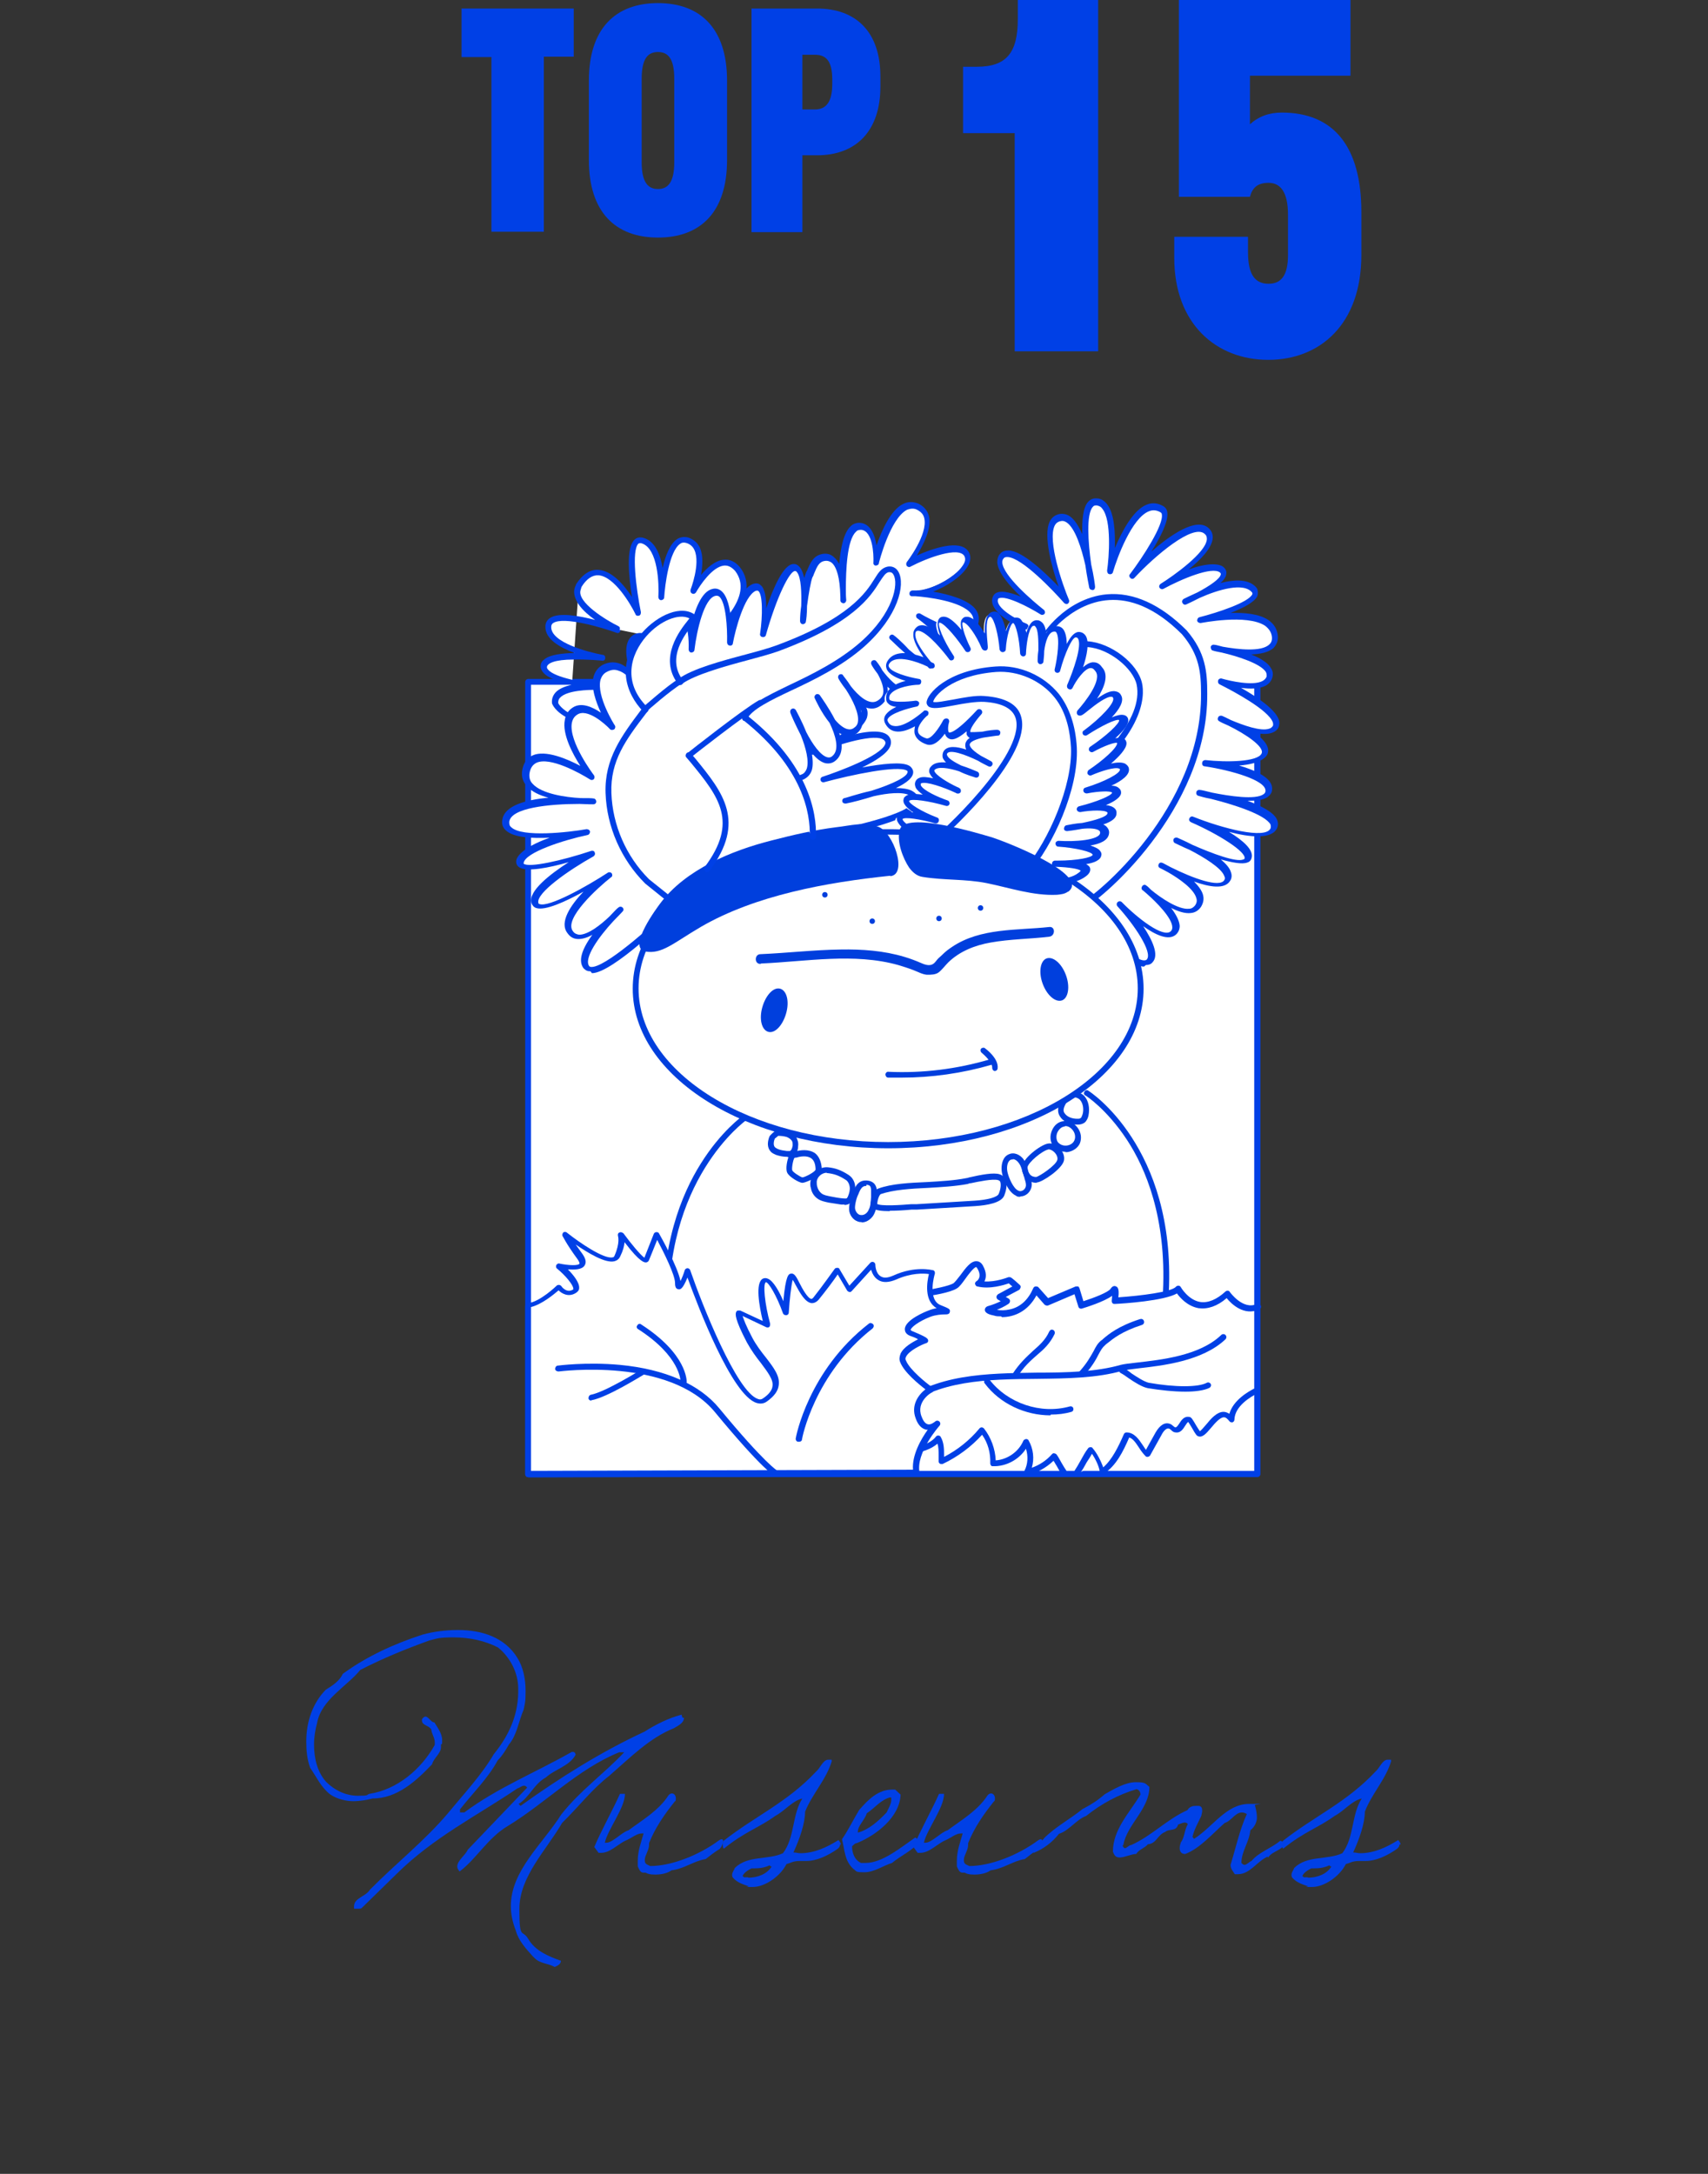 <?xml version="1.0" encoding="UTF-8"?>
<svg id="Capa_1" xmlns="http://www.w3.org/2000/svg" version="1.1" viewBox="0 0 440 560">
  <rect x="0" y="0" width="440" height="560" fill="#333333" stroke="none"/>
  <!-- Generator: Adobe Illustrator 29.6.0, SVG Export Plug-In . SVG Version: 2.1.1 Build 207)  -->
  <path d="M176.2,442.5c0,1.3-1.4,2-2.6,2.7-6.3,2.5-11.4,7.7-16.7,12.3-4.4,3.4-7.8,7.9-12.1,12.1-3.9,6.8-11,13.8-11,22.1s.7,5.1,2.3,7.8c1.8,3.1,5.3,4.5,8.4,5.6,0,.9-.9,1.3-1.6,1.6-1.8-1-3.8-.8-5.3-2.4l-.4-.4c-1.6-1.8-3.6-3.9-4.3-6.5-.9-2.3-1.3-4.4-1.3-6.4,0-9.1,8.2-16,13-23.6,4.9-6.2,10.8-10.3,16.2-16h-1.3c-10.6,4.3-19,13.1-28.7,19-5.1,3-8.1,8.5-12.4,11.7-.4-.5-.6-.8-.6-1.3,0-1.5,2.1-2.9,2.7-4.3l15.3-16c-.2-.3-.5-.5-.8-.5-.6,0-1.2.6-1.7.7-10.5,7.1-21.6,12.6-31.1,22l-9,8.8c-.2.2-.5.2-.8.2-.8,0-1,0-1.2,0v-.6c0-2.2,3-2.5,4.1-4.3,6.7-6.8,13.9-12.4,20.1-19.7,4.1-5,8.7-9.9,11.8-15.2,3.8-4.7,6.2-9.8,6.3-15.9v-1c0-4-2-8-5.2-10.6-3.3-1.7-7.3-2.6-11.4-2.6s-4.2.3-6.3.8c-6.1,2.2-12,4.6-17.8,7.6-3.4,4.2-10,7.6-11.1,13.6-.5,1.8-.8,3.7-.8,5.6,0,3.5.8,7,3.1,9.6,2.2,2.2,5.1,3.6,8.2,3.6s2-.2,3-.5c7.1-1.1,13.3-6.3,16.8-12.6,0-.3,0-.5,0-.7,0-1.2-.8-2.1-.9-3.3-.7-1.1-2.4-1-2.4-2.3v-.3c.3-.5.7-.7.9-.7.8,0,1.4,1.5,2.3,1.5.8,1.3,2,2.9,2,4.5s0,.8-.3,1.2c0,.2,0,.5,0,.7,0,1.6-1.9,2.8-2.3,4.4-4.1,4.3-9,8.8-15.3,8.8-1.6.4-3.3.7-5,.7s-4.2-.5-6-1.8c-2.3-1.8-3.5-4.5-5.1-6.8-.8-2.2-1-4.5-1-6.8,0-5,1.6-9.8,5-13.3,1.8-1.1,3.6-2.3,4.4-4.1,6.3-4.6,13.2-7.7,20.5-10.1,2.9-.8,6-1.2,9.2-1.2,6,0,12,1.8,15.3,7.2,1.5,2.4,2.1,5.5,2.1,8.5s-.2,3.3-.5,4.8c-1.3,3-1.7,6.5-3.8,9-.8,1.4-1.7,2.9-2.9,4.1-2.4,4.5-6.4,8.4-9.7,12.6v.8h1.1c8.6-6.4,18.4-10.3,27.7-15.6.6,0,.8,0,1,.7-1.6,3-5.3,3.7-7.7,5.9-3,1.6-4.2,5.1-7,6.8l.5.5c10.2-7.3,20.7-13.9,31.9-19.1,3-1.9,6.2-3.5,9.6-4.4,0,.3.2.6.2.8Z" fill="#0040e6"/>
  <path d="M167.2,474.9v.4c0,1.3-1.1,2.7-1.1,3.8s.4,1.1,1.4,1.6c5.6,0,12.7-2.9,17.7-6.6.3-.2.5-.3.7-.3.3,0,.4.2.4.5,0,.6-.4,1.4-.9,2-1.2.7-2.6,1.8-3.6,2.6-3.1.5-5.5,2.5-8.8,2.9-1.1.8-2.7,1.1-4.2,1.1s-1.9-.2-2.5-.5c-.2,0-.4,0-.6,0-.8,0-1.1-1-1.4-1.6,0-.6,0-1,0-1.5,0-2.6.9-4.8,1.5-7h-.5c-1.2,0-2.5,1.1-3.8,1.7-2.1.8-4.2,3.3-6.6,3.3s-.4,0-.7,0l-1.1-1.5c1.6-3.9,4.9-9.8,6.6-13.7h1.3c0,3.6-4.4,9.1-5.2,12.6h.4c1.6,0,4.1-2.8,5.7-3.2,3.5-2.6,7.8-5.1,10.3-9,.3-.4.7-.5.9-.5.6,0,1,.6,1,1.2s0,.7-.3.9c-2.7,3.4-5,6.7-6.6,10.7Z" fill="#0040e6"/>
  <path d="M216.4,475.2c0,.4-.2.8-.8,1.2-2.3,1.6-5.2,3-7.9,3-.8,0-1.3,0-1.7,0-1.7,0-2.3.5-3.4.8-1.6,3.2-5.6,5.9-8.7,5.9s-.8,0-1.1-.2c-1.4-.5-2.8-.9-3.9-2.1-.2-.2-.3-.5-.3-.8,0-.7.5-1.2.7-1.8,3.3-3.3,8.5-2,12.4-3.8,3.1-4.1,2.3-9.9,5-14.1-2.6.6-4.4,3.1-7,4.5-4.3,3.1-7.9,4.1-13.2,8.4-.2,0-.3-.5-.3-.9s0-.9.2-1.1c8.2-6.4,16.4-9.9,23.8-17.8,1.1-.9,1.8-3.1,3.2-3.1s.6,0,.9.3c-1.4,4.8-5,8.4-6.9,13.1,0,3-1.4,7-3,10.5.7,0,1.2.2,1.8.2,3.5,0,6.8-1.5,9.8-3.4.2.3.6.7.6,1.1ZM192.8,483.7c2.3,0,4.8-.9,6-2.9-.3,0-.4,0-.5-.3-1.3.6-2.5.8-4,.8h-.7c-.8.4-2,1.1-2.3,2,0,0,.3.2.4.3h1Z" fill="#0040e6"/>
  <path d="M236,473.6c.5,0,.8.4.9.8-1.6,2.2-5,3.7-7.1,5.5-2.3.7-4.6,2.4-7.1,2.4s-1.9-.2-2.9-.9c-2.3-2.1-2.2-5-2.9-7.6,1.6-2.3,2.9-5,4.4-7.5,2.5-2.9,5-5.3,8.6-5.3h.7l1.4,1.3c-.2,5.8-6.3,10.5-11.3,12.5h0c-.5,0-.8.5-1.2.8,0,1.7.6,3.5,2.3,4.3.4,0,.8,0,1.2,0,4.3,0,9.1-4,12.7-6.5h.4ZM221,471.9v.2c2.8-.8,5.1-2.8,7.4-5.2.4-.9,1.2-2.2,1.2-3.2s0-.5-.2-.7c-2.4.5-4.2,2.9-6.1,4.1-.5,1.7-2.3,3.2-2.3,4.7Z" fill="#0040e6"/>
  <path d="M249.4,474.9v.4c0,1.3-1.1,2.7-1.1,3.8s.4,1.1,1.4,1.6c5.6,0,12.7-2.9,17.7-6.6.3-.2.5-.3.7-.3.3,0,.4.2.4.5,0,.6-.4,1.4-.9,2-1.2.7-2.6,1.8-3.6,2.6-3.1.5-5.5,2.5-8.8,2.9-1.1.8-2.7,1.1-4.2,1.1s-1.9-.2-2.5-.5c-.2,0-.4,0-.6,0-.8,0-1.1-1-1.4-1.6,0-.6,0-1,0-1.5,0-2.6.9-4.8,1.5-7h-.5c-1.2,0-2.5,1.1-3.8,1.7-2.1.8-4.2,3.3-6.6,3.3s-.4,0-.7,0l-1.1-1.5c1.6-3.9,4.9-9.8,6.6-13.7h1.3c0,3.6-4.4,9.1-5.2,12.6h.4c1.6,0,4.1-2.8,5.7-3.2,3.5-2.6,7.8-5.1,10.3-9,.3-.4.7-.5.9-.5.6,0,1,.6,1,1.2s0,.7-.3.9c-2.7,3.4-5,6.7-6.6,10.7Z" fill="#0040e6"/>
  <path d="M326.5,478.3c-2.8,1.3-4.5,4.5-7.6,4.5h-.8c-.5-.8-1.1-1.4-1.1-2.4,1.4-4.5,2.3-8.9,4.2-13.1-.5-.3-.9-.4-1.3-.4-1.7,0-2.7,2.2-4.4,2.7-3.2,2.8-6.4,6.6-10.2,8-1.1,0-1.4-.8-1.4-1.5s.2-1.1.3-1.5c1-1.3.9-3.2,1.8-4.7-.2-.3-.5-.4-.8-.4-.6,0-1.2.4-1.7.5-.5,1.9-2.3,1-3.3,1.9-2.1.8-2.2,3-4.5,3.2-.8,1-2.3,1.3-3,2.5h-.2c-.8,0-3,.9-4,.9s-1.4-.4-1.8-1.5c0-5.7,4.2-9.9,7.1-14.7,0-.8-.5-1.3-1-1.4-4.7,1.4-9,3.7-13,6.9-2.5.9-4.4,3.8-7,4.6-1.7,2.2-4,3.9-6.5,4.9-.2-.4-.3-.6-.3-.8,0-1.3,2.3-1.8,3-3,2.9-2.9,6.7-4.9,9.9-7.5l.4-.2c1.9-1,3.6-2.1,5.3-3.6,2.3-1.3,5.3-3.1,8-3.1s2.4.4,3.5,1.2c0,5.7-5.7,9.6-6.7,14.9l-.2.3c.2.4.4.6.6.6.5,0,1-.8,1.6-.8,5.2-2.3,9.3-6.7,14.5-9,.5-.9,1.4-1.1,2.2-1.1h.6c.8,0,1,.6,1,1.2s-.2,1-.2,1.3c-.8,1.8-1.9,3.6-2.3,5.5l.4.5c5-3.2,8.3-9,14.2-9s.9,0,1.5.4c.3,1.1.5,2.2.5,3.1s-.4,2.3-1.7,3.3c-.3,3.1-2.3,5.4-2.3,8.4.3.3.5.5.8.5.6,0,1.2-.8,1.8-1,1.9-2.3,5-3.2,7.4-5.2.4,0,.6.3.9.6,0,.8-.2,1-1.1,1.6-1,.6-2.3,1.1-2.9,2.1Z" fill="#0040e6"/>
  <path d="M360.5,475.2c0,.4-.2.8-.8,1.2-2.3,1.6-5.2,3-7.9,3-.8,0-1.3,0-1.7,0-1.7,0-2.3.5-3.4.8-1.6,3.2-5.6,5.9-8.7,5.9s-.8,0-1.1-.2c-1.4-.5-2.8-.9-3.9-2.1-.2-.2-.3-.5-.3-.8,0-.7.5-1.2.7-1.8,3.3-3.3,8.5-2,12.4-3.8,3.1-4.1,2.3-9.9,5-14.1-2.6.6-4.4,3.1-7,4.5-4.3,3.1-7.9,4.1-13.2,8.4-.2,0-.3-.5-.3-.9s0-.9.2-1.1c8.2-6.4,16.4-9.9,23.8-17.8,1.1-.9,1.8-3.1,3.2-3.1s.6,0,.9.3c-1.4,4.8-5,8.4-6.8,13.1,0,3-1.4,7-3,10.5.7,0,1.2.2,1.8.2,3.5,0,6.8-1.5,9.8-3.4.2.3.6.7.6,1.1ZM337,483.7c2.3,0,4.8-.9,6-2.9-.3,0-.4,0-.5-.3-1.3.6-2.5.8-4,.8h-.7c-.8.4-2,1.1-2.3,2,0,0,.3.2.4.3h1Z" fill="#0040e6"/>
  <path d="M126.6,59.8V14.7h-7.7V2.2h28.9v12.4h-7.7v45.1h-13.5Z" fill="#0040e6"/>
  <path d="M151.7,41.2v-20.4c0-13.4,6.8-20,17.8-20s17.8,6.6,17.8,20v20.4c0,13.4-6.8,20-17.8,20s-17.8-6.6-17.8-20ZM173.7,41.8v-21.5c0-5.2-1.6-6.9-4.2-6.9s-4.2,1.7-4.2,6.9v21.5c0,5.1,1.6,6.9,4.2,6.9s4.2-1.8,4.2-6.9Z" fill="#0040e6"/>
  <path d="M193.6,59.8V2.2h16.9c10,0,16.3,6,16.3,17.5v2.6c0,11.4-6.2,17.7-16.3,17.7h-3.8v19.8h-13.1ZM206.7,14.1v14.1h3.2c2.9,0,4.5-1.9,4.5-6.6v-1.1c0-4.8-1.6-6.4-4.5-6.4h-3.2Z" fill="#0040e6"/>
  <path d="M262.3,0h20.6v90.5h-21.5v-56.2h-13.3v-17.1h3.5c7.6,0,10.6-3.5,10.6-12.3V0Z" fill="#0040e6"/>
  <path d="M321.9,32.1c2.3-2.1,5-3.1,8.3-3.1,13.5,0,20.5,8.9,20.5,25.6v11.1c0,17.9-10.7,27-24,27s-24.2-9.2-24.2-26.3v-5.4h19v4c0,6,2,8.1,5.3,8.1s5-2.2,5-7.4v-10.4c0-5.9-2-8.2-5-8.2s-4.2,1.4-4.8,3.6h-18.3V0h44.2v19.5h-25.9v12.5Z" fill="#0040e6"/>
  <rect x="136" y="175.7" width="187.8" height="204" fill="#fff"/>
  <path d="M323.9,380.5h-187.8c-.4,0-.8-.3-.8-.8v-204c0-.4.3-.8.8-.8h187.8c.4,0,.8.3.8.8v204c0,.4-.3.8-.8.8ZM136.8,378.9h186.3v-202.5h-186.3v202.5Z" fill="#0040e6"/>
  <path d="M237.7,345.1" fill="#fff" stroke="#0040e6" stroke-linecap="round" stroke-linejoin="round" stroke-width="1.5"/>
  <path d="M277.3,379.7c1.3-1.8,2.4-4.3,3.8-6.1,1.1,1.3,2.5,4,2.8,5.7,3.1-2.1,4.9-6.1,6.4-9.5,2.4,0,3.5,3.4,5.2,5,1-1.8,2-3.6,3-5.4.6-1.1,1.6-2.3,2.8-1.9.6.2,1,.9,1.6.9,1.5.2,1.9-2.9,3.4-2.7.4,0,2.2,3.6,2.6,3.8,1.8.6,5.1-8.2,8.4-3.7.2-3.4,3.4-6,6.4-7.5" fill="#fff"/>
  <path d="M277.3,380.5c-.2,0-.3,0-.5-.2-.3-.3-.4-.7-.2-1.1.6-.9,1.2-1.9,1.8-3,.6-1.1,1.2-2.2,1.9-3.1.1-.2.4-.3.6-.3.2,0,.5,0,.6.3,1,1.1,2.1,3.2,2.7,4.9,2.3-2,3.9-5.3,5.3-8.5.1-.3.4-.5.7-.5,2,0,3.2,1.8,4.2,3.3.3.4.5.8.8,1.2l2.5-4.5c1.1-1.9,2.4-2.7,3.7-2.2.4.1.6.4.9.6.2.2.4.3.5.3.3,0,.6-.4,1-1,.5-.8,1.2-1.9,2.5-1.7.6,0,.9.6,1.9,2.3.3.5.7,1.1.9,1.4.3-.2,1.1-1.1,1.6-1.7,1.3-1.6,2.8-3.3,4.5-3.3.5,0,1,.2,1.5.5,1-3.5,4.8-5.7,6.6-6.6.4-.2.8,0,1,.3.2.4,0,.8-.3,1-1.8.9-5.9,3.3-6,6.8,0,.3-.2.6-.5.7-.3,0-.6,0-.8-.3-.5-.6-.9-1-1.4-1h0c-1,0-2.3,1.5-3.3,2.7-1.2,1.4-2.2,2.6-3.3,2.2-.4-.1-.7-.5-1.6-2.1-.3-.5-.7-1.2-1-1.6-.2.1-.5.5-.8,1-.5.8-1.2,1.9-2.4,1.7-.6,0-1-.4-1.3-.7-.2-.1-.3-.3-.5-.3-.6-.2-1.4.7-1.8,1.5l-3,5.4c-.1.2-.3.3-.6.4-.2,0-.5,0-.6-.2-.6-.6-1.2-1.4-1.7-2.2-.8-1.2-1.5-2.3-2.5-2.6-1.6,3.7-3.4,7.3-6.5,9.3-.2.1-.5.2-.7,0-.2-.1-.4-.3-.4-.6-.2-1.3-1.1-3.2-2-4.5-.4.7-.8,1.4-1.3,2.1-.6,1.1-1.2,2.2-1.9,3.1-.1.2-.4.3-.6.3Z" fill="#0040e6"/>
  <path d="M220.4,344.3c-2,1.6-4.3,2.5-6.7,3.4,3.5.5,7.1,1.1,10.5,2-.5,2.7-1.8,5.2-3.8,7,2.7.5,5.3,1.4,7.6,2.8-1.1,2.8-2.7,5.5-4.8,7.7,4.1.3,8.3-.5,12-2.3.9,2.7.9,5.6,0,8.3,2,0,5-1.3,6.2-2.9,1.1,1.7.7,3.9.8,6,4-1.9,7.6-4.6,10.5-8,1.9,2.4,2.9,5.5,2.8,8.5,3.6,0,7.1-2.2,8.5-5.5,1.3,2.3,1.4,5.4.2,7.8,2.7-.6,5.2-2.1,7-4.1.9,1.3,1.8,3,2.6,4.3" fill="#fff"/>
  <path d="M274.1,380.1c-.2,0-.5-.1-.6-.3-.5-.7-.9-1.5-1.3-2.2-.3-.4-.5-.9-.8-1.3-1.9,1.8-4.2,3.1-6.7,3.7-.3,0-.6,0-.8-.3-.2-.2-.2-.5,0-.8.9-1.7,1-3.8.4-5.7-1.8,2.8-5.1,4.6-8.5,4.5-.2,0-.4,0-.5-.2-.1-.1-.2-.3-.2-.6.1-2.6-.6-5.2-2.1-7.3-2.8,3.1-6.3,5.7-10.1,7.5-.2.1-.5,0-.7,0-.2-.1-.4-.4-.4-.6,0-.5,0-1.1,0-1.6,0-1.1,0-2.1-.3-3-1.6,1.4-4.2,2.3-6,2.3-.2,0-.5-.1-.6-.3-.1-.2-.2-.5-.1-.7.8-2.3.8-4.7.2-7-3.6,1.6-7.7,2.3-11.6,2-.3,0-.5-.2-.6-.5-.1-.3,0-.6.1-.8,1.8-2,3.3-4.4,4.4-6.9-2.1-1.1-4.4-1.9-6.8-2.4-.3,0-.5-.3-.6-.5,0-.3,0-.6.2-.8,1.7-1.6,2.9-3.7,3.4-5.9-3.2-.8-6.5-1.4-9.7-1.8-.3,0-.6-.3-.7-.7,0-.3.2-.7.5-.8,2.3-.9,4.6-1.8,6.5-3.3.3-.3.8-.2,1.1.1s.2.8-.1,1.1c-1.3,1.1-2.8,1.8-4.3,2.5,2.6.4,5.3,1,7.8,1.6.4,0,.6.5.6.9-.4,2.4-1.5,4.6-3.1,6.4,2.3.5,4.5,1.4,6.5,2.6.3.2.5.6.3.9-.9,2.4-2.3,4.7-3.9,6.8,3.5,0,7-.7,10.1-2.3.2,0,.4-.1.6,0s.4.2.4.5c.9,2.5,1,5.1.4,7.7,1.7-.3,3.7-1.3,4.6-2.5.1-.2.4-.3.6-.3.2,0,.5.1.6.3.9,1.5.9,3.2.9,4.8,0,.1,0,.3,0,.4,3.5-1.8,6.6-4.3,9.1-7.3.1-.2.4-.3.6-.3.2,0,.4.1.6.3,1.8,2.3,2.9,5.3,3,8.2,3-.2,5.9-2.2,7.1-5,.1-.3.4-.4.7-.5.3,0,.6.1.7.4,1.2,2.1,1.5,4.7.8,7,2-.7,3.8-1.9,5.2-3.5.2-.2.4-.3.6-.2.2,0,.4.1.6.3.5.7.9,1.5,1.3,2.2.4.7.9,1.5,1.3,2.1.2.3.1.8-.2,1.1-.1,0-.3.1-.4.1Z" fill="#0040e6"/>
  <path d="M209.3,215.5s28.5-4.6,26.9-9.8c-1.6-5.3-18.4.5-18.4.5,0,0,17.7-4.1,16.9-7.8s-22.5,2.2-22.5,2.2c0,0,18.6-5.9,16.6-10.2s-19.4,3-19.4,3c0,0,15.9-6,13.2-11-2.7-5-17.1,2.8-17.1,2.8,0,0,15.2-11.9,12.2-15.3s-23,12.3-23,12.3" fill="#fff"/>
  <path d="M209.3,216.3c-.4,0-.7-.3-.7-.6,0-.4.2-.8.6-.9,6.5-1,23.9-4.5,26.1-8.1.2-.4.2-.6.1-.7-.1-.5-.5-.8-1-1.1-1.9-1-5.7-.6-9.3.2-2.9.9-5.6,1.6-7.2,1.9-.4,0-.8-.1-.9-.5s.1-.8.5-.9c.3,0,3.4-1.1,7-1.9,5.4-1.7,9.6-3.7,9.3-5,0,0,0-.1-.2-.2-2.4-1.4-14.3,1.1-21.3,3-.4.1-.8-.1-.9-.5-.1-.4.1-.8.5-.9,4-1.3,14.8-5.3,16.1-8.3.2-.4.1-.7,0-.8-1.1-2.3-10,0-16.8,2.7-.9.4-1.6.6-1.7.7-.4.1-.8,0-1-.4-.2-.4,0-.8.4-1,0,0,.5-.2,1.4-.6,3.8-1.6,10.4-4.9,11.5-7.8.2-.6.2-1.1,0-1.6-.3-.5-.7-.9-1.4-1.1-3.7-1.1-11.8,2.7-14.7,4.2-.3.2-.8,0-1-.3-.2-.3-.1-.8.2-1,3.3-2.6,12-10,12.3-13.4,0-.4,0-.6-.2-.8-1.2-1.4-10,2.9-22,12.3-.3.3-.8.2-1.1-.1-.3-.3-.2-.8.1-1.1,0,0,5.1-4,10.4-7.4,10.1-6.6,12.6-5.8,13.6-4.7.5.5.7,1.2.6,1.9-.3,2.9-4.8,7.5-8.4,10.8,3.5-1.4,7.8-2.7,10.6-1.9,1.1.3,1.9.9,2.3,1.8.5.9.5,1.8.2,2.8-.6,1.5-2.2,3.1-4.2,4.4,5.9-1.5,9.3-1.2,10.2.8.3.6.3,1.4,0,2.1-.8,1.9-3.9,3.8-7.2,5.4,5-.9,10.3-1.6,12.2-.4.6.4.8.9.9,1.2.4,1.6-1.6,3.2-4.4,4.5,1.6,0,3.1.2,4.1.7.9.5,1.5,1.1,1.8,2,.2.7,0,1.3-.3,2-3,4.8-24.7,8.4-27.2,8.8,0,0,0,0-.1,0Z" fill="#0040e6"/>
  <path d="M159.3,207.9" fill="#fff" stroke="#0040e6" stroke-linecap="round" stroke-linejoin="round" stroke-width="1.5"/>
  <path d="M150.1,202.4" fill="#fff" stroke="#0040e6" stroke-linecap="round" stroke-linejoin="round" stroke-width="1.5"/>
  <path d="M146.2,190.5" fill="#fff" stroke="#0040e6" stroke-linecap="round" stroke-linejoin="round" stroke-width="1.5"/>
  <path d="M149.1,151l-.3.7c-1.7,4.6,10.1,10.4,10.1,10.4,0,0-17.6-6.3-17.8-.8-.2,5.5,13.9,7.9,13.9,7.9,0,0-14.6-1.6-15,2.2-.4,3.8,13.4,5.2,13.4,5.2,0,0-11-.5-10.5,4.3,0,0,.5,1.7,3.9,3.5" fill="#fff"/>
  <path d="M146.8,185.1c-.1,0-.2,0-.3,0-3.6-1.8-4.2-3.7-4.3-3.9,0,0,0,0,0-.1-.1-1,.2-1.9.9-2.7.9-1,2.5-1.6,4.1-2-3-.7-6.1-1.7-7.3-3.2-.5-.6-.7-1.2-.6-1.8,0-.6.4-1.2,1-1.6,1.5-1.2,4.6-1.5,7.7-1.6-3.8-1.4-7.6-3.6-7.5-6.8,0-.9.4-1.7,1.2-2.2,2.2-1.5,7.4-.6,11.6.5-3.1-2.2-6.1-5.2-5-8.1l.3-.7c.1-.4.6-.6,1-.4.4.1.6.6.4,1l-.3.7c-1.2,3.2,6.8,8,9.7,9.4.4.2.5.6.4,1-.2.4-.6.6-1,.4-3.6-1.3-13.6-4.3-16.3-2.5-.3.2-.5.5-.5,1-.1,4,9.5,6.5,13.3,7.2.4,0,.7.4.6.9,0,.4-.4.7-.8.6,0,0-3.6-.4-7.3-.3-5,0-6.8,1-6.9,1.9,0,.2,0,.4.3.7,1.7,2.1,9.6,3.4,12.5,3.7.4,0,.7.4.7.8,0,.4-.4.7-.8.7-2,0-7.5.1-9.3,2-.4.4-.5.8-.5,1.4.1.3.9,1.6,3.5,3,.4.2.5.7.3,1-.1.3-.4.4-.7.4Z" fill="#0040e6"/>
  <path d="M180.1,166.5s16.5-11.2,9.9-19.9c-5-5.9-11.4,5.6-11.4,5.6,0,0,4.3-11-1.5-13-5.8-2-6.8,14.7-6.8,14.7,0,0,.8-12.7-4.7-14.6-5.5-1.8-1.3,18.7-1.3,18.7,0,0-8.5-17.6-15.3-7l-.3.7c-1.7,4.6,10.1,10.4,10.1,10.4" fill="#fff"/>
  <path d="M180.1,167.3c-.2,0-.5-.1-.6-.3-.2-.3-.1-.8.2-1.1,0,0,9.9-6.8,11-13.6.3-1.9-.1-3.6-1.3-5.2-.9-1-1.8-1.5-2.9-1.4-3,.3-6.2,5.1-7.2,6.9-.2.3-.6.5-1,.3-.4-.2-.5-.6-.4-1,0,0,2.6-6.7,1-10.2-.4-.9-1.1-1.5-2-1.8-.6-.2-1.2-.2-1.7.2-2.8,1.9-3.9,10.6-4.1,13.8,0,0,0,0,0,0,0,.4-.4.7-.8.7-.4,0-.7-.4-.7-.8h0s0,0,0,0c.2-3.4-.1-12.4-4.2-13.8-.5-.2-.7,0-.9,0-1.9,1.7-.6,11.8.6,17.7,0,.4-.1.8-.5.9-.4.1-.8,0-.9-.4-1.3-2.7-5.5-9.7-9.5-10-1.6-.1-3.1.9-4.4,3l-.2.7c-1.2,3.2,6.8,8,9.7,9.4.4.2.5.6.3,1-.2.4-.6.5-1,.3-1.3-.6-12.3-6.2-10.5-11.3l.3-.7c0,0,0-.1,0-.1,1.7-2.6,3.7-3.9,5.8-3.7,3.4.2,6.6,3.9,8.6,7-.8-5.1-1.6-12.8.7-14.8.4-.4,1.2-.8,2.4-.4,2.9.9,4.2,4.3,4.8,7.7.7-3.1,1.9-6.2,3.7-7.4.9-.6,2-.7,3-.4,1.3.5,2.3,1.3,2.9,2.6.9,2,.7,4.7.3,7,1.5-1.8,3.6-3.7,5.8-3.9,1.6-.2,3,.5,4.2,1.9,1.5,1.9,2,4.1,1.6,6.4-1.2,7.4-11.2,14.3-11.7,14.6-.1,0-.3.1-.4.1Z" fill="#0040e6"/>
  <path d="M196.9,216.5" fill="none" stroke="#df00e3" stroke-linecap="round" stroke-linejoin="round" stroke-width="2"/>
  <path d="M221,143.4" fill="#fff" stroke="#0040e6" stroke-linecap="round" stroke-linejoin="round" stroke-width="1.5"/>
  <path d="M282.1,237.4s10.8,13.5,13.8,10.3-7.5-14.7-7.5-14.7c0,0,10.4,10.6,13.7,7.5,3.3-3.1-7.3-11.7-7.3-11.7,0,0,10.5,9.5,13.6,4.8,3.1-4.7-9.4-10.8-9.4-10.8,0,0,14.5,8.1,16.9,4.1,2.4-4-12.9-10.6-12.9-10.6,0,0,17.1,8.5,18.3,4.9,1.2-3.6-14.3-10.4-14.3-10.4,0,0,18.7,7.5,20.9,2.6,2.2-5-19.1-9.4-19.1-9.4,0,0,17.3,4.5,17.8-.3.5-4.8-16.4-7.2-16.4-7.2,0,0,13.7,1.6,15.3-2.1,1.6-3.7-11.2-9.3-11.2-9.3,0,0,12.2,6.2,14.1,2.2s-14.1-11.6-14.1-11.6c0,0,11.3,3.5,12.5-1.2,1.2-4.7-14.4-7.6-14.4-7.6,0,0,17.1,4.2,15.7-3.3-1.4-7.5-19.2-3.8-19.2-3.8,0,0,15.7-3.9,14.2-7.5-3.6-5.2-18.1,2.6-18.1,2.6,0,0,12.6-5.5,9.5-8.1s-15.4,4.1-15.4,4.1c0,0,16.1-10,11.5-14.1-4.7-4.1-19.1,11.4-19.1,11.4,0,0,11.3-14.8,7.7-17-7.5-4.5-13.4,15.8-13.4,15.8,0,0,2.5-17.1-3.4-17.7-5.9-.6-1.2,21.8-1.2,21.8,0,0-2.3-19.4-8.5-17.7-6.2,1.7,1.9,21.4,1.9,21.4,0,0-13-15.1-16.6-11.4s10.4,14.4,10.4,14.4c0,0-11.1-6.9-12.2-3.4-1.1,3.4,7.8,7.3,7.8,7.3" fill="#fff"/>
  <path d="M294.7,249s0,0-.1,0c-4.2-.2-12.2-10-13.1-11.1-.3-.3-.2-.8.1-1.1.3-.3.8-.2,1.1.1,2.3,2.9,9,10.4,12,10.5.4,0,.6-.1.7-.2,1.7-1.8-3.3-9.1-7.5-13.7-.3-.3-.3-.8,0-1.1.3-.3.8-.3,1.1,0,4.1,4.2,10.7,9.3,12.6,7.5.3-.3.4-.6.4-1,0-2.4-4.1-6.5-6.6-8.7-.6-.5-1-.9-1.1-.9-.3-.3-.3-.7,0-1.1.3-.3.7-.4,1.1,0,.2.1.6.5,1.1,1,2.5,2.1,7.1,5.2,9.8,4.9.7,0,1.2-.4,1.6-.9.4-.6.5-1.2.3-1.8-.6-2.4-4.5-5.1-7.3-6.7-.9-.5-1.7-.9-2.1-1.1-.4-.2-.5-.6-.3-1,.2-.4.6-.5,1-.3.1,0,.9.5,2.1,1.1,5.6,2.8,12.6,5.4,13.8,3.3.2-.3.2-.6,0-1-.7-2.1-5.3-4.9-9-6.8-1.9-.8-3.2-1.5-3.7-1.7-.4-.2-.5-.6-.4-1,.2-.4.6-.5,1-.4.4.2,1.9.8,3.8,1.8,5.2,2.3,11.4,4.6,13.2,3.8.2,0,.3-.2.3-.2.6-1.7-6.7-6.3-13.8-9.4-.4-.2-.6-.6-.4-1,.2-.4.6-.6,1-.4,7.5,3,18.6,5.9,19.9,3,.1-.3.1-.6,0-1-1.4-2.6-9.7-5.2-15.3-6.6-1.7-.3-2.9-.7-3.3-.8-.4-.1-.6-.5-.5-.9,0-.4.5-.7.9-.6.4,0,1.6.3,3.2.7,4.5.9,11.1,1.9,13.2.4.3-.2.5-.5.5-.8.3-2.8-9-5.4-15.7-6.4-.4,0-.7-.4-.6-.9,0-.4.4-.7.8-.7,5.4.6,13.5.5,14.5-1.7.8-1.7-4.1-5-8.6-7.2-1.2-.5-2-.9-2.3-1.1-.4-.2-.5-.6-.3-1,.2-.4.6-.5,1-.4.5.2,1.3.6,2.3,1.1,3.1,1.3,7.7,3,9.9,2.2.4-.1.7-.4.9-.7.1-.2.1-.5,0-.9-1.1-3.2-10.3-8.1-13.7-9.8-.4-.2-.5-.6-.4-1,.1-.4.6-.6.9-.5,2.1.6,8.1,2,10.6.6.5-.3.9-.7,1-1.2,0-.4,0-.7-.2-1.1-1.4-2.2-7.5-4.1-11.4-5-1.1-.2-2-.4-2.2-.5-.4,0-.6-.5-.6-.9,0-.4.5-.7.9-.6.3,0,1.1.2,2.2.5,3.9.7,10,1.4,12-.6.6-.5.8-1.3.6-2.3-.2-1-.8-1.8-1.7-2.5-4.7-3.1-16.5-.7-16.6-.7-.4,0-.8-.2-.9-.6,0-.4.2-.8.6-.9,4.7-1.2,12.6-3.8,13.6-5.9.1-.2,0-.3,0-.4-2.1-2.8-8.8-.8-13.5,1.3-1.6.8-3,1.5-3.5,1.7-.4.2-.8,0-1-.4-.2-.4,0-.8.3-1,.4-.2,1.8-.9,3.6-1.7,3-1.6,5.9-3.5,6-4.7,0-.1,0-.2-.2-.4-2-1.7-10,1.7-14.6,4.2-.4.2-.8,0-1-.3-.2-.4,0-.8.3-1,3.2-2,11.7-8,11.9-11.5,0-.6-.1-1-.6-1.4-3-2.6-12.7,5.6-18.1,11.4-.3.3-.7.3-1,0-.3-.3-.4-.7-.1-1,3.4-4.5,8.7-12.7,8.2-15.4,0-.3-.2-.4-.3-.5-1-.6-2-.7-3-.3-4.4,1.7-8.2,11.9-9.3,15.7-.1.4-.5.6-.9.5-.4,0-.6-.5-.6-.9.5-3.4,1.2-12.9-1.2-15.9-.4-.6-.9-.8-1.5-.9-.4,0-.7,0-1,.4-1.7,1.9-1.2,9.1-.4,14.8.7,3,1,5.5,1,5.8,0,.4-.2.8-.6.8-.4,0-.8-.2-.9-.6-.1-.6-.6-2.9-1-5.8-1-4.4-2.6-9.5-4.8-11-.6-.4-1.1-.5-1.8-.3-.6.2-1,.5-1.3,1.1-1.9,3.9,2,15.2,3.7,19.2.1.3,0,.7-.3.9-.3.2-.7.1-1-.2-2.8-3.2-10.8-11.6-14.5-11.8-.4,0-.8,0-1,.3-.3.3-.4.6-.4,1.1.2,3.4,7.8,9.9,10.7,12.2.3.2.4.7.2,1-.2.3-.7.4-1,.2-3.2-2-8.9-4.9-10.7-4.2-.2,0-.3.2-.3.3-.7,2.1,4.7,5.2,7.4,6.3.4.2.6.6.4,1-.2.4-.6.6-1,.4-1-.4-9.5-4.2-8.2-8.2.2-.6.6-1.1,1.3-1.3,1.4-.5,3.7.2,6,1.1-2.9-2.7-5.9-6.2-6.1-8.8,0-.9.2-1.7.8-2.3.5-.6,1.3-.8,2.1-.8,3.6.1,9.4,5.7,12.9,9.3-1.7-4.8-4-13.1-2.3-16.7.5-1,1.2-1.6,2.2-1.9,1-.3,2.1-.1,3,.5,1.3.9,2.3,2.6,3.2,4.6-.1-3.6.2-6.9,1.5-8.3.6-.7,1.4-1,2.3-.9,1,0,1.9.6,2.6,1.5,1.9,2.4,2.1,7.3,2,11.3,1.8-4.3,4.7-9.8,8.2-11.2,1.5-.6,2.9-.4,4.3.4.5.3.9.8,1,1.5.4,2.3-1.8,6.6-4.1,10.2,4.8-4.2,11.5-8.9,14.7-6.1.8.7,1.2,1.6,1.1,2.7-.2,2.5-3.2,5.6-6.2,8,6.4-2.3,8.6-1,9-.6.7.6.8,1.3.7,1.8-.1.8-.7,1.6-1.5,2.3,3.8-1,7.7-1.1,9.5,1.5,0,0,0,0,0,.1.2.6.2,1.2,0,1.8-.8,1.6-3.8,3.1-6.9,4.3,3.5-.1,7.3.2,9.7,1.8,1.3.9,2.1,2,2.4,3.5.4,1.9-.4,3-1,3.7-1.3,1.2-3.5,1.6-5.8,1.7,2.3.9,4.3,2.1,5.1,3.5.5.8.6,1.5.4,2.3-.2.9-.8,1.7-1.7,2.2-1.6.9-4.1.9-6.4.6,3.9,2.2,8.7,5.4,9.7,8.1.3.7.2,1.4,0,2-.3.7-.9,1.2-1.8,1.5-1.1.4-2.7.3-4.3,0,2.3,1.7,4,3.7,3.2,5.5-.2.5-1.5,2.5-7.3,2.9,4.4,1.3,8.8,3.3,8.5,6.2,0,.8-.5,1.4-1.1,1.9-1.1.8-3.1,1-5.2,1,3.5,1.3,6.6,2.9,7.5,4.7.4.8.4,1.6.1,2.3-1.3,3-7.1,2.4-12.4,1,3.6,2.2,6.5,4.7,5.8,6.8-.1.4-.4.9-1.1,1.1-1.3.5-3.9,0-6.8-.8,1.3,1.1,2.3,2.2,2.6,3.3.3.8.2,1.6-.2,2.2-1.4,2.3-5.4,1.6-9.3.2,1.1,1.1,2,2.3,2.3,3.4.3,1.1.1,2.1-.5,3.1-.6.9-1.5,1.5-2.6,1.6-1.5.2-3.3-.4-5.1-1.3,1.2,1.6,2.1,3.2,2.2,4.6,0,.9-.3,1.6-.9,2.2-1.9,1.8-5.4.1-8.5-2.1,2.3,3.5,4.2,7.4,2.4,9.3-.4.5-1,.7-1.7.7Z" fill="#0040e6"/>
  <path d="M278.2,233.6c4.3-1.7,32.1-25.1,32-54.9,0-5.5-.4-10.3-5.1-15.7-15.3-15.3-27.3-7.7-32.1-3.4-5.6,5-6.2,9.8-5.4,10.4s5.8-4.4,12.5-3.9c6,.4,12.4,5.7,13.3,10.2,2,9.2-8.7,20.5-21,28.9-8.2,5.6-18.4,10.2-26.6,12" fill="#fff"/>
  <path d="M278.2,234.4c-.3,0-.6-.2-.7-.5-.2-.4,0-.8.4-1,4.5-1.9,31.7-24.9,31.5-54.2,0-5.4-.4-10-4.9-15.3-14.2-14.2-25.5-8.2-31-3.4-4.4,3.9-5.4,7.5-5.4,8.8.1,0,.3-.2.4-.2,2.1-1.2,6.5-3.8,11.7-3.4,6,.4,12.9,5.7,14,10.8.7,3.1,1.1,14.5-21.3,29.7-8.3,5.6-18.6,10.3-26.9,12.1-.4,0-.8-.2-.9-.6,0-.4.2-.8.6-.9,8.1-1.8,18.2-6.4,26.4-11.9,11.3-7.7,22.6-19.1,20.7-28.1-.9-4-6.9-9.2-12.6-9.6-4.7-.3-8.8,2.1-10.8,3.2-1.1.6-1.6.9-2.1.6-.4-.3-.6-.7-.6-1.4-.1-1.7,1-5.8,5.9-10.2,2.6-2.4,7-5.3,12.5-5.8,6.8-.6,13.8,2.5,20.6,9.3,4.9,5.7,5.3,10.7,5.3,16.3.2,30.1-27.8,53.7-32.4,55.6,0,0-.2,0-.3,0Z" fill="#0040e6"/>
  <path d="M171.7,341.3c-.4,0-.7-.3-.7-.7-1-19.5,4.6-33,9.5-40.8,5.3-8.5,10.8-12.3,11-12.5.3-.2.8-.1,1,.2.2.3.1.8-.2,1-.2.2-21.7,15.4-19.9,52,0,.4-.3.8-.7.8,0,0,0,0,0,0Z" fill="#003fdd"/>
  <path d="M206.7,304.7h0c-.8,0-3.4-1.5-3.9-2.6-.5-1,0-3.4.5-4.5.3-.6.7-.9,1.1-1,0,0,0,0,0,0,.1,0,.3,0,.5,0,1.2-.3,3.4-.7,5.1.5,1,.8,1.6,2.2,1.7,4,0,.5-.2.9-.6,1.4-1.1,1.1-3.7,2.2-4.4,2.2ZM204.7,298.2c-.4.5-.8,2.8-.6,3.3.2.5,2.1,1.7,2.6,1.8.6,0,3.3-1.4,3.4-2,0-1.4-.4-2.4-1.1-2.9-1.1-.8-2.9-.5-3.8-.2-.2,0-.4,0-.5.1Z" fill="#003fdd"/>
  <path d="M203,298c0,0-.2,0-.3,0-.9,0-1.9-.2-2.8-.5-.4-.2-1-.4-1.4-.9-.8-.9-.9-2.2-.3-3.8.2-.4,1.5-1.7,2.2-1.7h0c.9,0,1.8,0,2.7.4,1.1.4,2,1.1,2.3,2.1.2.5.3,1,.2,1.7,0,1.2-.6,2.2-1.5,2.6-.4.2-.9.2-1.3.2ZM200.6,292.5c-.3.2-.8.7-1,.8-.2.5-.5,1.6,0,2.2.2.2.6.4.8.5.7.3,1.5.4,2.3.5.3,0,.6,0,.8,0,.4-.2.6-.8.7-1.4,0-.4,0-.8-.1-1-.2-.5-.7-.9-1.4-1.2-.7-.2-1.4-.3-2.2-.3ZM200.6,292.5" fill="#003fdd"/>
  <path d="M217.6,310.3c-.3,0-.6,0-.9,0-1.1-.2-2.1-.3-3.2-.5-.9-.2-2.1-.4-3-1.1-.8-.6-1.4-1.5-1.6-2.6-.2-.6-.2-1.2-.1-1.8.3-2.1,2.3-3.8,4.5-3.6,1.9.2,3.3.7,5.2,1.9,1,.6,1.7,1.7,1.8,3,.1,1,0,2.2-.6,3.3-.1.3-.3.7-.7,1-.4.4-1,.5-1.5.5ZM213,302.1c-1.2,0-2.5,1-2.6,2.3,0,.4,0,.8.1,1.2.2.8.6,1.4,1.1,1.8.6.5,1.4.6,2.3.8,1,.2,2.1.4,3.1.5.5,0,.9.1,1.1,0,.1,0,.2-.3.3-.4.4-.9.6-1.8.5-2.5-.1-.8-.5-1.6-1.1-1.9h0c-1.7-1.1-2.9-1.5-4.6-1.7,0,0-.1,0-.2,0Z" fill="#003fdd"/>
  <path d="M221.9,314.8c-.1,0-.3,0-.4,0-1.3-.2-2.4-1.3-2.7-2.7-.3-1.3.4-3.8.9-4.8.4-1.1,1.1-3.2,3.3-3.2.4,0,1.3,0,2.1.7.5.5.8,1.2.8,2.2s0,.8,0,1.3v.6c0,1.2-.1,2.6-.7,3.8-.5,1.1-1.8,2.2-3.2,2.2ZM223.2,305.5s0,0-.1,0c-.9,0-1.4.6-2,2.2,0,0,0,0,0,0-.5.9-1,3.1-.8,3.8.2.8.8,1.5,1.5,1.5.9.1,1.7-.6,2-1.4.5-.9.5-2.1.6-3.2v-.6c0-.4,0-.8,0-1.2s-.1-.9-.3-1.1c-.2-.2-.6-.3-.9-.3ZM220.4,307.5h0,0Z" fill="#003fdd"/>
  <path d="M229.2,312c-2.1,0-3.7-.2-4.4-.8-.3-.3-.4-.6-.5-1,0-1,.6-3.5,1.9-4h0c3.5-1.3,8.2-1.5,12.7-1.7,3.4-.2,7-.4,10-1,.2,0,.5-.1.8-.2,3.1-.7,6.3-1.3,7.8-.8.7.2,1.2.7,1.5,1.3.7,1.5,0,3.4-.3,4.2-.8,1.9-4.5,2.5-7.5,2.7l-14.9.9c-.4,0-.9,0-1.4,0-2.1.2-4.1.3-5.7.3ZM225.9,310.1c.9.7,6.5.3,8.9.1.5,0,1,0,1.4,0l14.9-.9c3.3-.2,5.9-.9,6.2-1.8.5-1.2.6-2.3.4-3-.1-.3-.3-.4-.6-.5-1.3-.4-5.1.4-7,.8-.3,0-.6.1-.8.2-3.2.6-6.8.8-10.2,1-4.6.2-8.9.5-12.2,1.6-.4.2-.9,1.6-.9,2.5Z" fill="#003fdd"/>
  <path d="M262.8,308.3c-.4,0-.8,0-1.1-.3-2.4-1.1-3.5-5.4-3.5-5.5-.3-1.1-.3-2.8.4-4,.4-.7,1-1.1,1.7-1.3,1.5-.4,3,.7,3.6,1.8.5.8.7,1.7.9,2.5,0,.3.2.6.3.9,0,.2.1.4.2.5.2.7.5,1.4.5,2.2,0,1.2-.7,2.3-1.7,2.8-.4.2-.8.3-1.2.3ZM260.9,298.7c0,0-.2,0-.3,0-.3,0-.6.3-.8.6-.4.7-.5,1.8-.2,2.9.3,1.2,1.4,3.9,2.7,4.5.4.2.7.2,1.1,0h0c.5-.2.9-.8.9-1.4,0-.6-.2-1.2-.4-1.8,0-.2-.1-.4-.2-.6,0-.3-.2-.6-.3-1-.2-.8-.4-1.5-.8-2.1-.4-.6-1-1.2-1.7-1.2Z" fill="#003fdd"/>
  <path d="M267,304.7h0c-1,0-2-.4-2.7-1.2-.7-.8-1.1-1.8-1-2.9.1-2.1,4.6-5.6,6.6-6h0c1-.2,2.1.2,3,1.1.9.9,1.4,2.1,1.2,3.2-.4,2.2-5.7,5.7-7,5.7ZM270.1,296.1c-1.6.3-5.3,3.4-5.4,4.6,0,.6.2,1.3.6,1.8.4.5,1,.7,1.6.7.8-.1,5.3-3.1,5.5-4.5.1-.6-.2-1.3-.8-1.9-.5-.5-1.2-.8-1.6-.7Z" fill="#003fdd"/>
  <path d="M274.5,296.7c-1.3,0-2.5-.6-3.2-1.5-.8-1.1-.9-2.6-.3-4,.6-1.4,1.7-2.3,3.1-2.4,0,0,0,0,0,0,1.3-.2,2.6.5,3.5,1.7.9,1.2,1.1,2.7.6,4-.5,1.2-1.8,2.1-3.3,2.3-.2,0-.3,0-.5,0ZM274.3,290.2s0,0,0,0c-.8,0-1.5.7-1.9,1.5-.4.9-.3,1.9.1,2.5.5.6,1.3,1,2.3.9.9-.1,1.7-.6,2-1.4.3-.7.2-1.7-.4-2.5-.6-.8-1.4-1.2-2.1-1.1Z" fill="#003fdd"/>
  <path d="M277.4,289.7c-1.9,0-3.6-.8-4.4-2.2-1.2-1.9.5-4.3,1.1-5.1h0c.5-.7,1.3-1.1,2.3-1.2,1.1,0,2.2.4,2.9,1.1,1.1,1.2,1.5,3.1,1.1,5.1-.1.5-.4,1.3-1,1.8-.6.4-1.2.5-1.7.5,0,0-.1,0-.2,0ZM275.2,283.3c-1.1,1.6-1.5,2.7-1,3.4.7,1.1,2.1,1.5,3.3,1.5.4,0,.7,0,.9-.2.2-.1.3-.5.5-1,.3-1.1.2-2.7-.7-3.7-.4-.4-1.1-.7-1.7-.6-.3,0-.8.1-1.1.6h0Z" fill="#003fdd"/>
  <path d="M300.3,333.5s0,0,0,0c-.4,0-.7-.4-.7-.8.9-19.1-4.5-31.8-9.3-39.1-5.2-7.9-10.6-11.4-10.7-11.4-.4-.2-.5-.7-.2-1,.2-.4.7-.5,1-.2.2.1,22.5,14.4,20.7,51.9,0,.4-.4.7-.7.7Z" fill="#003fdd"/>
  <ellipse cx="228.8" cy="254.6" rx="65" ry="40.4" fill="#fff"/>
  <path d="M228.8,295.8c-36.3,0-65.8-18.4-65.8-41.1s29.5-41.1,65.8-41.1,65.8,18.4,65.8,41.1-29.5,41.1-65.8,41.1ZM228.8,215c-35.5,0-64.3,17.8-64.3,39.6s28.8,39.6,64.3,39.6,64.3-17.8,64.3-39.6-28.8-39.6-64.3-39.6Z" fill="#003fdd"/>
  <path d="M232.2,277.6c-1.1,0-2.3,0-3.4,0-.4,0-.7-.4-.7-.8,0-.4.4-.8.8-.7,8.8.4,17.6-.7,26.1-3.2.4-.1.8.1.9.5.1.4-.1.8-.5.9-7.6,2.2-15.4,3.3-23.2,3.3Z" fill="#003fdd"/>
  <path d="M224.7,238c.4,0,.7-.3.7-.7s-.3-.7-.7-.7-.7.3-.7.7.3.7.7.7Z" fill="#003fdd"/>
  <path d="M212.5,231.2c.4,0,.7-.3.7-.7s-.3-.7-.7-.7-.7.3-.7.7.3.7.7.7Z" fill="#003fdd"/>
  <path d="M218.9,222.5c.4,0,.7-.3.7-.7s-.3-.7-.7-.7-.7.3-.7.7.3.7.7.7Z" fill="#003fdd"/>
  <path d="M241.2,236.6c0,.4.3.7.7.7s.7-.3.7-.7-.3-.7-.7-.7-.7.3-.7.7Z" fill="#003fdd"/>
  <path d="M254,225c.4,0,.7-.3.7-.7s-.3-.7-.7-.7-.7.3-.7.7.3.7.7.7Z" fill="#003fdd"/>
  <path d="M241.2,221c.4,0,.7-.3.7-.7s-.3-.7-.7-.7-.7.3-.7.7.3.7.7.7Z" fill="#003fdd"/>
  <path d="M252.6,234.6c.4,0,.7-.3.7-.7s-.3-.7-.7-.7-.7.3-.7.7.3.7.7.7Z" fill="#003fdd"/>
  <path d="M256.3,275.9s0,0,0,0c-.4,0-.7-.4-.7-.8.1-1.4-2-3.3-2.7-3.9-.3-.2-.4-.7-.2-1,.2-.3.7-.4,1-.2.4.3,3.6,2.7,3.3,5.2,0,.4-.4.7-.7.7Z" fill="#003fdd"/>
  <path d="M186.7,228.4s0,0,.1,0c0,0,0,0-.1,0h0Z" fill="#003fdd"/>
  <path d="M197.9,265.8c1.7.5,3.7-1.6,4.6-4.7.9-3.1.2-5.9-1.5-6.4-1.7-.5-3.7,1.6-4.6,4.7-.9,3.1-.2,5.9,1.5,6.4Z" fill="#003fdd"/>
  <path d="M273.6,257.7c1.6-.6,2.1-3.5,1-6.5-1.1-3-3.3-4.9-5-4.3-1.6.6-2.1,3.5-1,6.5,1.1,3,3.3,4.9,5,4.3Z" fill="#003fdd"/>
  <path d="M196.1,248.2c11.6-.5,23.9-2.8,35.3.4,1.3.4,2.6.8,3.9,1.3s2.3,1.1,3.5,1.2c1,0,2.2,0,3-.6s1.7-1.8,2.5-2.6c3-2.9,6.9-4.4,10.9-5.1,5-.9,10.1-.9,15.1-1.5,1.6-.2,1.6-2.7,0-2.5-8.3.9-17.7.2-25,5.1-.9.6-1.7,1.2-2.4,1.9s-.8.7-1.2,1.1-.8,1.1-1.3,1.4c-1,.7-2.4.1-3.3-.3s-2.7-1.1-4.1-1.5c-5.3-1.6-10.9-2-16.5-1.9-6.9.1-13.7.9-20.6,1.2-1.6,0-1.6,2.6,0,2.5h0Z" fill="#003fdd"/>
  <path d="M272.5,155.3" fill="#fff" stroke="#0040e6" stroke-linecap="round" stroke-linejoin="round" stroke-width="1.5"/>
  <path d="M268.8,164.6" fill="#fff" stroke="#0040e6" stroke-linecap="round" stroke-linejoin="round" stroke-width="1.5"/>
  <path d="M259.4,176.6" fill="#fff" stroke="#0040e6" stroke-linecap="round" stroke-linejoin="round" stroke-width="1.5"/>
  <path d="M258,184.4" fill="#fff" stroke="#0040e6" stroke-linecap="round" stroke-linejoin="round" stroke-width="1.5"/>
  <path d="M252.8,192.3" fill="#fff" stroke="#0040e6" stroke-linecap="round" stroke-linejoin="round" stroke-width="1.5"/>
  <path d="M246.7,198.3" fill="#fff" stroke="#0040e6" stroke-linecap="round" stroke-linejoin="round" stroke-width="1.5"/>
  <path d="M145.7,153.9" fill="#fff" stroke="#0040e6" stroke-linecap="round" stroke-linejoin="round" stroke-width="1.5"/>
  <path d="M174.9,258.8" fill="none" stroke="#df00e3" stroke-linecap="round" stroke-linejoin="round" stroke-width="2"/>
  <path d="M173.7,233.2s-19.8,19.6-22.8,15.7c-2.9-3.9,8.7-15,8.7-15,0,0-9.3,10.6-12.9,6-3.5-4.6,10-15,10-15,0,0-17.8,11.6-19,7.4-1.2-4.2,14.6-12.9,14.6-12.9,0,0-19.1,6.5-18.5,2.3.7-4.2,17.1-7.8,17.1-7.8,0,0-21.6,3.8-20.8-2.7.9-6.5,22.4-5.2,22.4-5.2,0,0-18.3.2-17.3-7.4,1.3-9.2,16.8,1,16.8,1,0,0-9.8-12.9-4.2-16.7,3.6-2.4,9.5,4,9.5,4,0,0-7.5-11.8-1.8-14.9,5.7-3,10.1,7,10.1,7,0,0-6.3-12-2.1-14.6,4.2-2.7,6.7,7.6,6.7,7.6,0,0,1.1-11.7,4.5-12.9,3.4-1.2,3,7.9,3,7.9,0,0,1.6-13.6,6-14.6,4.5-1,3.9,12.8,3.9,12.8,0,0,2.4-12.3,6.4-14.1,4-1.8,2.1,11.9,2.1,11.9,0,0,4.9-17.4,8.3-17.1,3.4.3,2,13.7,2,13.7,0-3.5,1-10.1,1.7-11.6,1-2.1,1.5-4.4,3.8-4.7,2.4-.3,4.9,1.5,4.9,10.9,0,0-1.2-19.6,4.7-18.9,4.1.5,3.7,9.2,3.7,9.2,0,0,4.3-17.2,10.9-14.4,6.7,3.1-2.3,14.6-2.3,14.6,0,0,12.4-6.4,14.9-2.5s-8.8,10.8-14,10c0,0,17.5.9,16.4,7.6s-14.7-1.6-14.7-1.6c0,0,12.1,8.7,7.7,13.4-3.6,3.8-14.6-7.7-14.6-7.7,0,0,11.8,9.4,6.7,13.5-5.1,4.1-11.5-6.8-11.5-6.8,0,0,6.4,7.8,1.2,10.5-4.3,2.3-9.6-6.8-9.6-6.8,0,0,8.4,10.8,3.8,13.8-4.6,3-9.8-8.6-9.8-8.6,0,0,8.9,11.9,4.5,15.7-4.4,3.8-10.6-12.1-10.6-12.1,0,0,8.1,14.6,2.5,16.8-5.1,2.1-8.9-8.4-8.9-8.4" fill="#fff"/>
  <path d="M152.1,250.2c0,0-.1,0-.2,0-.8,0-1.3-.5-1.6-.8-1.3-1.8-.6-4.6,2.3-8.6-1.2.7-2.5,1.1-3.6,1.1-1.2,0-2.1-.5-2.8-1.5-2.2-2.8.8-7.2,4.1-10.7-4.5,2.5-9.9,5-12.2,4.2-.6-.2-1-.7-1.2-1.3-.9-3,4.8-7.4,9.6-10.5-4.9,1.4-11.1,2.7-12.9,1.2-.5-.4-.7-1-.6-1.6,0-.6,1-3.2,8.6-5.9-4.5.2-9.3,0-11.3-1.9-.8-.7-1.1-1.7-.9-2.7.5-3.7,6.2-5.2,11.9-5.7-2.3-.6-4.4-1.6-5.6-3-1-1.1-1.4-2.4-1.2-3.9.3-2,1.2-3.3,2.7-4,3.3-1.5,8.9.9,12.3,2.7-2-3.1-4.7-8.2-4-11.8.2-1.4.9-2.5,2-3.2,2.2-1.5,5.1-.2,7.3,1.3-1.3-2.8-2.6-6.5-1.9-9.3.4-1.3,1.1-2.3,2.3-3,1.4-.7,2.8-.9,4.3-.4,1,.3,1.9,1,2.7,1.7-1.1-3.5-1.5-7.4.9-9,1-.6,2-.7,2.9-.3,1.8.7,3.1,3.1,3.9,5.2.6-3.8,2-9.3,4.6-10.2,1-.3,1.7,0,2.1.3.7.5,1.1,1.5,1.4,2.6,1-4.1,2.7-8.9,5.6-9.5.8-.2,1.6,0,2.3.6,1.5,1.3,2.2,4.5,2.4,7.4,1.1-3.7,3-8.1,5.5-9.2,1-.4,1.7-.2,2.1.2,1.2.9,1.5,3.4,1.5,6,1.8-5.3,4.5-11.4,7-11.4s.1,0,.2,0c.6,0,1.1.4,1.5.9.5.6.8,1.6,1.1,2.7.1-.4.2-.8.3-1,.1-.3.2-.6.4-.9.8-1.9,1.6-3.9,4-4.3,1.2-.2,2.2.1,3,.9.5.4.9,1,1.3,1.7.3-3.9,1.1-8,2.9-9.7.7-.7,1.6-1,2.6-.9,2.6.3,3.7,3.2,4.1,5.8,1.3-3.8,3.7-9.2,6.9-10.7,1.2-.6,2.5-.6,3.8-.1,1.5.7,2.4,1.8,2.8,3.2.8,3.2-1.5,7.5-3.1,10.2,4-1.8,11.2-4.3,13.3-1,.5.8.9,2.2-.4,4.1-1.6,2.5-5.3,4.9-8.7,6.2,3.9.7,8.8,2,10.8,4.4.8,1,1.1,2.1.9,3.4-.2,1.3-.9,2.3-2,2.8-2.1,1-5.4,0-8.3-1.1,2,2.1,4,4.7,4.2,7.1.1,1.3-.3,2.5-1.2,3.5-.6.7-1.4,1-2.4,1h0c-1.5,0-3.3-.8-5.1-1.9.7,1.2,1.1,2.4,1.1,3.5,0,1.3-.5,2.4-1.6,3.2-1.2.9-2.5,1.3-3.9,1-1.5-.3-3-1.2-4.3-2.4.1.7.2,1.5,0,2.2-.3,1.3-1.1,2.3-2.3,3-1.7.9-3.5.3-5.1-.8.7,1.8,1.2,3.6,1,5.1-.2,1.1-.7,2-1.6,2.6-1,.6-2,.8-3.1.4-.4-.1-.9-.3-1.3-.6.9,2.8,1,5.5-.9,7.1-.8.7-1.7.9-2.7.7-1.2-.3-2.4-1.3-3.5-2.7.3,1.7.4,3.4,0,4.6-.4,1.1-1.1,1.8-2.1,2.3-1.1.5-2.3.4-3.5,0-3.9-1.7-6.4-8.5-6.5-8.7-.1-.4,0-.8.5-1,.4-.1.8,0,1,.5,0,0,2.4,6.4,5.7,7.9.8.3,1.5.4,2.3,0,.6-.2,1-.7,1.3-1.4.7-2-.2-5.5-1.5-8.7-1.4-2.7-2.5-5.2-2.7-5.8-.1-.4,0-.8.4-1,.4-.2.8,0,1,.3.1.2,1.5,2.7,2.7,5.7,1.6,3.1,3.7,6.1,5.5,6.5.5.1.9,0,1.3-.4,1.8-1.6.8-5.2-.8-8.5-2.2-2.7-3.7-6.1-3.8-6.3-.2-.4,0-.8.3-1,.3-.2.8-.1,1,.2.4.6,2.3,3.2,3.9,6.3,1,1.2,2.1,2.1,3.1,2.4.7.2,1.3.1,1.8-.3.5-.3.9-.8,1-1.5.4-2.2-1.4-5.8-3.1-8.4-1.1-1.4-1.9-2.7-1.9-2.8-.2-.3-.1-.8.2-1,.3-.2.8-.2,1,.2,0,.1,1,1.2,2,2.8,1.9,2.4,4.6,4.9,6.7,3.8.9-.5,1.4-1.1,1.6-1.9.3-1.5-.5-3.5-1.4-5.1-1-1.3-1.6-2.3-1.6-2.4-.2-.3-.1-.8.2-1,.3-.2.8-.2,1,.1,0,0,.9,1,1.6,2.4,1.5,2,3.9,4.6,6.2,5,1,.2,1.8,0,2.6-.7.7-.5,1-1.2,1-2,0-2-1.9-4.7-4-6.8-2.1-1.8-3.6-3.4-3.8-3.5-.3-.3-.3-.7,0-1,.3-.3.7-.3,1,0,.2.1,2,1.6,3.8,3.6,2.8,2.4,6.2,4.8,8.4,4.8h0c.6,0,1-.2,1.3-.5.6-.6.9-1.4.8-2.3-.4-4.3-8.2-10-8.3-10-.3-.2-.4-.7-.2-1,.2-.3.7-.4,1-.2,2.5,1.5,9.6,5.1,12.5,3.8.6-.3,1-.8,1.1-1.7.1-.8,0-1.5-.6-2.2-2.6-3.2-11.4-4.2-14.2-4.4-.3,0-.7,0-1,0-.4,0-.7-.4-.6-.8,0-.4.4-.7.8-.7,0,0,.4,0,1,0,3.7,0,9.9-3.3,11.9-6.4.7-1,.8-1.8.4-2.5-1.5-2.4-9.3.4-13.9,2.8-.3.2-.7,0-.9-.2-.2-.3-.2-.7,0-1,0,0,5.5-7.1,4.5-11.3-.2-1-.9-1.7-1.9-2.2-.8-.4-1.6-.3-2.5,0-4.4,2.2-7.3,13.7-7.3,13.8,0,.4-.5.6-.8.6-.4,0-.7-.4-.6-.8.1-2.2-.2-8.1-3.1-8.4-.5,0-1,0-1.4.5-2.3,2.1-2.6,9.9-2.6,14.8,0,.9,0,1.8.1,2.8,0,.4-.3.8-.7.8-.4,0-.8-.3-.8-.7,0-.4,0-1.4-.1-2.9-.3-4.3-1.3-6.1-2.1-6.8-.5-.4-1.1-.6-1.8-.5-1.5.2-2,1.4-2.8,3.3-.1.3-.2.6-.4.9-.4.9-1,4.3-1.4,7.4,0,2-.2,3.6-.3,4,0,.4-.4.7-.8.7-.4,0-.7-.4-.7-.8,0-1.1.1-2.5.3-3.9.1-3.3,0-7.4-1.1-8.7-.2-.3-.4-.3-.5-.3,0,0,0,0,0,0-1.4,0-4.7,6.6-7.5,16.5-.1.4-.5.6-.9.5-.4,0-.7-.5-.6-.8.7-4.7.7-10.3-.5-11.1,0,0-.2-.1-.6,0-3,1.3-5.3,10.2-5.9,13.5,0,.4-.4.7-.8.6-.4,0-.7-.4-.7-.8.1-3.8-.3-10.3-2-11.8-.3-.2-.6-.3-1-.2-2.9.6-4.8,8.9-5.4,13.9,0,.4-.4.7-.8.7-.4,0-.7-.4-.7-.8.1-2.5-.2-6.3-1.3-7.1-.1,0-.3-.2-.7,0-2.1.8-3.6,7.9-4,12.3,0,.4-.3.7-.7.7-.4,0-.7-.2-.8-.6-.4-1.8-2-6.5-4-7.4-.5-.2-1-.1-1.5.2-2.6,1.7,0,8.8,1.8,12.4.4.7.6,1.2.6,1.3.2.4,0,.8-.4,1-.4.2-.8,0-1-.3-.1-.2-.3-.6-.6-1.3-.9-1.7-2.9-4.9-5.4-5.7-1-.4-2-.3-3.1.3-.8.4-1.3,1.1-1.6,2-1.1,4.2,3.6,11.7,3.7,11.8.2.3.1.8-.2,1-.3.2-.8.2-1,0-1.5-1.6-6-5.5-8.5-3.8-.8.5-1.2,1.2-1.4,2.2-.8,4.8,5.6,13.3,5.7,13.4.2.3.2.7,0,1-.3.3-.7.3-1,.1-2.7-1.7-10.3-5.9-13.8-4.3-1,.5-1.6,1.4-1.8,2.8-.1,1,.1,1.9.8,2.6,2.3,2.6,8.5,3.5,12.4,3.7,1.7,0,2.9,0,3.3.1.4,0,.7.4.7.8s-.3.7-.8.7c-.2,0-1.6,0-3.5-.1-7.8,0-17.7,1-18.1,4.6,0,.6,0,1,.5,1.4,2.8,2.7,14.9,1.3,19.4.5.4,0,.8.2.9.6,0,.4-.2.8-.6.9-6.2,1.3-16.1,4.5-16.5,7.2,0,.2,0,.2,0,.2,1.4,1.1,9.9-.8,17.4-3.3.4-.1.8,0,.9.4.2.4,0,.8-.3,1-6.3,3.5-14.9,9.5-14.2,12,0,.1,0,.2.3.3,2.4.9,12.1-4.5,17.6-8.1.3-.2.8-.1,1,.2.2.3.2.8-.2,1-3.3,2.6-12.3,10.7-9.8,13.9.4.6,1,.8,1.6.9,2.3,0,5.5-2.5,7.8-4.7,1.3-1.4,2.2-2.3,2.3-2.3.3-.3.8-.3,1.1,0,.3.3.3.7,0,1-.1.1-1.1,1.2-2.4,2.5-3.8,4.1-7.7,9.6-6.2,11.6,0,0,.2.2.5.2,3.4.2,14.5-9.4,21.2-16,.3-.3.8-.3,1.1,0,.3.3.3.8,0,1.1-1.7,1.7-16.8,16.5-22.1,16.5Z" fill="#0040e6"/>
  <path d="M269.9,226.3s4.7,2,8.5-.8c3.7-2.8-6.8-2.8-6.8-2.8,0,0,10.1.2,10.5-2.1s-9.6-3-9.6-3c0,0,11.2.7,11.5-2.7.3-3.4-9.3-1.3-9.3-1.3,0,0,10.7-1.1,11.2-3.7s-7.9-1.2-7.9-1.2c0,0,9.3-2.3,9.1-4.3-.2-2-7.4-.5-7.4-.5,0,0,10-3,9.4-5.6s-8.3,1-8.3,1c0,0,7.7-5.2,7.7-7.6,0-2.4-7.3,1.6-7.3,1.6,0,0,8.8-6,7.8-7.9s-9.4,3.6-9.4,3.6c0,0,9.3-6.9,7.7-9.5-1.7-2.8-9.1,4.9-9.3,4.2,0,0,7.5-8,4.5-11.3-2.8-3.7-7,4.5-7,4.5,0,0,5.8-13.1,1.5-13.4-2.3-.1-4.8,9.2-4.8,9.2,0,0,2.6-10.7-.9-10.7-3.5,0-3.5,8.4-3.5,8.4,0,0,1.1-9.7-1.5-9.9-2.6-.2-2.9,8-2.9,8,0,0-.6-9-2.6-8.6-2,.4-2.6,7.5-2.6,7.5,0,0-1-10.2-3.5-9-2.5,1.2-.4,10-1,8.4,0,0-3.3-7.4-5.7-7.1s1.4,7.7,1.4,7.7c0,0-5.9-8.8-7.8-7.5-2,1.3,3.4,9.7,3.4,9.7,0,0-6.8-9.4-9.5-7.3-2.7,2.1,4,9.5,4,9.5h.3c0,0-8.7-4.8-11.5-1.2-2.8,3.6,7.9,5.2,7.9,5.2,0,0-8.8.4-8.3,4.6.3,2.2,7.7,1,7.7,1,0,0-9.5,1.8-8.1,4.8,2.4,4.9,10.3-2.2,10.3-2.2,0,0-6.1,5.2,0,7.2,2.4.8,5.3-5.1,5.3-5.1,0,0-2.8,9.8,8.5-2.4,0,0-5,5.4-2.3,6s6.9-.6,6.9-.6c0,0-16.5.9-2.1,8,0,0-9.7-5.8-11.6-3-1.8,2.7,8,5.7,8,5.7,0,0-9.3-4.2-11.4-1.6-1.7,2,6.6,5.7,6.6,5.7,0,0-9.6-4.5-10.4-2s7.4,5.2,7.4,5.2c0,0-9.8-2.8-10.4-.8s7.7,5.3,7.7,5.3c0,0-8.6-2.5-9.3-.6-.7,1.9,7.6,6,7.6,6" fill="#fff"/>
  <path d="M273.6,227.7c-2.2,0-3.9-.7-4-.7-.4-.2-.6-.6-.4-1s.6-.6,1-.4c0,0,4.4,1.8,7.7-.8.3-.2.4-.4.5-.5-.5-.5-3.2-.9-6.1-1-.2,0-.4,0-.6,0-.4,0-.8-.3-.7-.8,0-.4.3-.8.8-.8.2,0,.5,0,.7,0h0c5,0,8.8-.8,9-1.5-.2-.8-4.5-1.8-8.9-2.1-.4,0-.7-.4-.7-.8,0-.4.4-.7.8-.7,4.2.3,10.5-.2,10.7-2,0-.2,0-.4-.2-.6-.7-.6-2.5-.7-4.4-.5-2.1.4-3.8.6-3.9.6-.4,0-.8-.2-.8-.6,0-.4.2-.8.6-.9.6-.1,2.3-.5,4.1-.6,3.4-.7,6.4-1.6,6.5-2.5,0,0,0-.1,0-.2-.7-.7-4.2-.6-7-.1-.4,0-.8-.2-.9-.6s.2-.8.6-.9c4.4-1.1,8.3-2.7,8.5-3.5-.3-.5-3.5-.4-6.5.2-.4,0-.8-.2-.9-.6-.1-.4.1-.8.5-.9,4.9-1.5,9.1-3.7,8.9-4.7,0,0,0-.2-.2-.2-1.1-.5-4.8.7-7.1,1.7-.4.2-.8,0-1-.3s0-.8.2-1c3.6-2.4,7.4-5.7,7.4-7-.5-.3-3.5.8-6.2,2.3-.4.2-.8,0-1-.3-.2-.3-.1-.8.2-1,4.2-2.8,7.7-6.1,7.5-6.9-.7-.4-4.6,1.5-8.3,3.9-.3.2-.8.1-1-.2-.2-.3-.2-.8.2-1,4.2-3.1,8.3-7.3,7.5-8.5,0-.1-.2-.2-.3-.2-1.3-.2-4.3,2.1-5.9,3.4-1.6,1.3-2,1.6-2.6,1.4-.2,0-.5-.3-.5-.6,0-.2,0-.5.2-.7,1.8-2,6.6-8,4.5-10.2-.5-.7-.9-.7-1.2-.7-1.5.1-3.7,3.2-4.6,5.1-.2.4-.6.5-1,.3-.4-.2-.5-.6-.4-1,1.6-3.7,3.9-10.2,2.8-12-.1-.2-.3-.3-.6-.3h0c-.9,0-2.8,4.1-4,8.6-.1.4-.5.6-.9.5-.4-.1-.6-.5-.5-.9.7-2.9,1.4-8.1.4-9.5-.1-.2-.3-.2-.5-.2h0c-1.5,0-2.3,2.6-2.6,5,0,1.3-.2,2.4-.2,2.7,0,.4-.4.7-.8.7-.4,0-.7-.4-.7-.8,0-.3,0-1.4.2-2.8,0-2.5,0-5.3-.8-6.1-.1-.2-.2-.2-.3-.2,0,0-.2,0-.4.1-1.1.9-1.6,4.8-1.7,7.1,0,.4-.3.7-.7.7h0c-.4,0-.7-.3-.8-.7-.2-3.9-1.1-7.6-1.8-7.9-.7.1-1.7,3.4-1.9,6.8,0,.4-.4.7-.8.7h0c-.4,0-.7-.3-.8-.7-.3-3.6-1.3-7.8-2.3-8.4,0,0,0,0-.2,0-.9.4-1,2.7-.6,6.8.1,1.2.2,1.7-.5,1.9-.2,0-.7,0-1-.6-1.4-3.3-3.7-6.7-4.9-6.7s0,0,0,0c-.4.4.4,3.4,2,6.6.2.4,0,.8-.3,1-.4.2-.8.1-1-.2-1.9-2.9-5.2-7-6.6-7.3,0,0-.1,0-.1,0-.6.4.9,4.4,3.7,8.6.2.3.1.8-.2,1-.3.2-.8.2-1-.2-1.4-1.9-5.5-6.9-7.8-7.3-.4,0-.5,0-.6.1-.1,0-.3.3-.3.7-.2,1.9,2.5,5.4,4,7.2.3.2.5.3.6.3.3.1.4.5.4.8,0,.3-.3.6-.6.6h-.3c-.3.1-.6,0-.7-.2,0,0-.2-.2-.3-.3-2.7-1.3-8-3.1-9.7-.9-.4.5-.3.8-.2,1,.6,1.4,4.8,2.6,7.7,3.1.4,0,.7.4.6.8,0,.4-.3.7-.7.7-1.5,0-5.7.6-7.1,2.3-.4.4-.5.9-.4,1.4,0,0,0,0,.1.2.9.7,4.5.5,6.7.2.4,0,.8.2.9.6,0,.4-.2.8-.6.9-2.5.5-6.8,1.8-7.5,3.2-.1.2-.1.4,0,.6.3.7.8,1.1,1.5,1.2,2.3.5,6-2.3,7.5-3.6,0,0,.2-.1.2-.2.3-.3.8-.2,1.1,0,.3.3.2.8,0,1.1,0,0,0,0-.2.1-.8.7-2.6,2.7-2.3,4.1.1.7.9,1.3,2.1,1.7,1.2.4,3.3-2.6,4.4-4.7.2-.3.6-.5,1-.4.4.1.6.5.5.9-.4,1.3-.3,2.6,0,2.7,0,0,1.3.6,7.2-5.8s0,0,0,0c.3-.3.8-.3,1.1,0,.3.3.3.8,0,1.1,0,0,0,0,0,0h0s0,0,0,0c0,0,0,0,0,0-1.5,1.7-3.1,3.9-2.8,4.6,0,0,.1,0,.2,0,.3,0,1.4,0,2.8-.1,1.7-.4,3.3-.5,3.9-.5.4,0,.8.3.8.7,0,.4-.2.8-.6.8-.5,0-2.1.3-3.7.5-1.9.4-3.5,1-3.6,1.8,0,.2,0,1.1,2.9,2.9,1.2.6,2.2,1.2,2.6,1.4.4.2.5.7.3,1-.2.4-.6.5-1,.3-1-.5-1.8-.9-2.6-1.4-3.5-1.7-7.3-3-8-1.9-.1.2-.1.3,0,.5.3.8,1.8,1.7,3.6,2.6,1.9.6,3.5,1.3,4.2,1.6.4.2.5.6.4,1-.1.4-.5.6-.9.5-.6-.2-2.4-.7-4.2-1.6-2.8-.9-5.6-1.3-6.4-.3,0,0,0,0,0,.2.3,1.1,3.6,3.1,6,4.2.1,0,.3.1.4.2.4.2.5.6.4,1-.2.4-.6.5-1,.4,0,0-.2-.1-.4-.2-3-1.4-7.6-3-8.8-2.4-.1,0-.1,0-.1.1,0,0,0,.1,0,.4.7,1.4,4.6,3.1,6.9,3.9.4.1.6.6.5.9-.1.4-.5.6-.9.5-4.5-1.3-8.9-1.9-9.5-1.3-.2.6,3,2.7,7.2,4.3.4.1.6.6.4,1-.1.4-.5.6-.9.5-3.9-1.1-7.9-1.7-8.4-1.1,0,.8,3.4,3.2,7.2,5.1.4.2.5.6.3,1-.2.4-.6.5-1,.3-3.3-1.7-8.7-4.8-7.9-7,.4-1.1,2.1-1.4,4.2-1.1-1.6-1.1-2.9-2.3-2.5-3.5,0-.3.3-.6.8-.9.8-.5,2.4-.4,4.1-.2-.8-.6-1.5-1.2-1.8-1.8-.2-.5-.3-1-.1-1.5.2-.5.5-.8,1-1,.8-.4,2.2-.2,3.6.1-.5-.5-.8-1-1-1.5-.1-.5,0-1.1.4-1.5.8-1,2.2-1.2,3.9-1.1-.4-.4-.6-.7-.8-1.1-.2-.6-.1-1.3.2-1.8,1-1.5,3.4-1.2,5.8-.4-.2-.5-.3-1-.2-1.5.1-.6.5-1.1,1.1-1.5-.5-.3-.7-.7-.8-.9,0-.2,0-.5,0-.8-2.7,2.3-3.9,2.3-4.7,1.8-.5-.3-.7-.7-.9-1.2-1.2,1.7-2.9,3.3-4.6,2.8-1.8-.6-2.9-1.6-3.2-2.9-.1-.6,0-1.2.1-1.8-1.6.9-3.5,1.6-5.1,1.3-1.1-.2-2-.9-2.6-2.1-.3-.6-.3-1.3,0-1.9.5-.9,1.6-1.7,2.9-2.3-.8-.1-1.5-.3-1.9-.7-.4-.3-.7-.7-.7-1.2-.1-1,.1-1.8.8-2.6.9-1.1,2.6-1.8,4.2-2.2-2.1-.6-4.3-1.6-4.9-3.1-.2-.6-.3-1.4.5-2.4,1.9-2.5,6-1.7,9-.6-1.3-1.9-2.8-4.3-2.6-6.1,0-.7.4-1.3.9-1.7.5-.4,1.1-.5,1.8-.4,1.3.2,2.8,1.3,4.2,2.6-1.2-3.2-.5-4.2,0-4.6.3-.2.7-.3,1.3-.2,1.2.2,2.8,1.7,4.2,3.4-.2-1-.3-2,0-2.6.3-.5.7-.8,1.2-.8,1.7-.2,3.5,2.1,4.8,4.3-.1-2.6.2-4.8,1.7-5.5.5-.2,1.1-.2,1.5,0,1.1.6,1.8,2.8,2.3,4.9.5-1.7,1.2-3.3,2.4-3.5.4,0,.8,0,1.2.3.7.6,1.2,2,1.6,3.6.3-1.1.8-2.1,1.4-2.7.4-.4,1-.6,1.5-.5.5,0,.9.3,1.3.7.5.6.8,1.5.9,2.6.6-1.1,1.5-1.8,2.7-1.8.7,0,1.3.3,1.7.8.6.8.9,2.2.9,3.8.9-1.8,2-3.1,3.1-3.1s0,0,0,0c.8,0,1.4.4,1.8,1,1,1.6.3,5.1-.7,8.1.8-.7,1.6-1.2,2.5-1.3.7,0,1.6.1,2.4,1.3,1.9,2,.5,5.4-1.3,8.1,1.8-1.3,3.5-2.2,4.8-1.9.6.1,1.1.4,1.4,1,.9,1.5-.5,3.7-2.4,5.7,1.2-.5,2.4-.8,3.1-.6.6.1.9.5,1,.7.7,1.3-1,3.3-3.2,5.3.9-.2,1.7-.2,2.2,0,.4.3.7.7.7,1.3,0,1.4-2,3.5-4,5.2,1.4-.3,2.7-.4,3.6,0,.5.3.9.7,1,1.2.4,1.7-1.9,3.3-4.5,4.5.8,0,1.5.2,1.9.6.4.3.6.7.6,1.1.1,1.2-1.7,2.4-3.9,3.3,1,.1,1.8.4,2.3.9.4.4.5.9.4,1.5-.1.7-.7,1.7-3.4,2.6.3.1.6.3.8.5.5.5.8,1.1.7,1.8-.2,1.8-2.3,2.7-4.8,3.1,1.1.4,2.1.8,2.5,1.4.4.5.4.9.3,1.2-.2,1.2-1.9,1.9-3.9,2.2.5.3.9.6,1,1,.2.7-.1,1.4-1,2.1-1.7,1.3-3.6,1.7-5.2,1.7ZM278,183.8h0,0Z" fill="#0040e6"/>
  <path d="M229.3,225.6c-16.3,1.7-34.7,5-48.8,13.2-7,4.1-10,7.1-14.3,6.3-4.7-1,3.3-11.6,3.9-12.4,6.5-8.7,18.4-13.6,28.7-16.2,5.4-1.4,11-2.7,16.6-3.4,3.7-.4,7.1-1.5,10.9-.1s7.6,12.2,3.1,12.7Z" fill="#003fdd"/>
  <path d="M166.3,182.8c-5.3,7.1-9.9,12.8-9.6,21.6.3,8.4,3.9,16.7,9.9,22.7l5.1,4.1" fill="#fff"/>
  <path d="M171.8,231.9c-.2,0-.3,0-.5-.2l-5.1-4.1c-6.2-6.2-9.9-14.6-10.2-23.3-.3-8.8,4.1-14.7,9.2-21.5l.5-.6c.3-.3.7-.4,1.1-.1.3.3.4.7.1,1.1l-.5.6c-5.2,6.8-9.2,12.2-8.9,20.5.3,8.3,3.8,16.3,9.7,22.2l5,4c.3.3.4.7.1,1.1-.1.2-.4.3-.6.3Z" fill="#0040e6"/>
  <path d="M191.9,185c2.6-5.6,18.9-9,30.3-19,11.4-10,10.4-20.3,6.5-19.3-4.1,1.1-1.5,10.4-28.5,20.4-5.8,2.1-19.7,4.8-24.8,8.5" fill="#fff"/>
  <path d="M191.9,185.7c-.1,0-.2,0-.3,0-.4-.2-.5-.6-.4-1,1.4-3,6.1-5.3,12.1-8.2,5.7-2.7,12.7-6.1,18.4-11.1,8.5-7.5,9.8-15,8.5-17.3-.4-.8-.9-.7-1.3-.7-.8.2-1.3,1-2.3,2.5-2.3,3.7-6.7,10.7-26.2,17.9-2,.7-4.9,1.5-7.9,2.3-6,1.6-13.4,3.7-16.7,6-.3.2-.8.2-1.1-.2-.2-.3-.2-.8.2-1.1,3.5-2.5,10.8-4.5,17.2-6.2,3-.8,5.9-1.6,7.8-2.3,19-7,23.2-13.7,25.4-17.2,1-1.6,1.7-2.7,3.2-3.1,1.2-.3,2.4.2,3,1.4,1.7,3.2,0,11.3-8.9,19.2-5.8,5.1-13,8.6-18.8,11.3-5.5,2.6-10.2,4.9-11.4,7.4-.1.3-.4.4-.7.4Z" fill="#0040e6"/>
  <path d="M174.7,139.3" fill="#fff" stroke="#0040e6" stroke-linecap="round" stroke-linejoin="round" stroke-width="1.5"/>
  <path d="M264.4,224.5c6.5-7.5,12.7-22,12.3-32-.2-4.8-1.5-9.7-4.4-13.4-3.7-4.7-9.8-7.3-15.7-6.9-12.4.9-17,7.1-17,8.6,0,2.1,8.9-1.3,14-.9,25.5,1.8-10.7,35.4-13.7,37.3l24.5,7.3Z" fill="#fff"/>
  <path d="M264.4,225.3c0,0-.1,0-.2,0l-24.5-7.3c-.3,0-.5-.3-.5-.6,0-.3,0-.6.3-.7,2.5-1.6,24.6-22.2,22.2-31.5-.7-2.6-3.4-4.1-8.2-4.4-2.1-.1-5.1.4-7.7.9-3.7.7-5.6,1-6.6.3-.3-.3-.5-.6-.5-1,0-2.2,5.3-8.4,17.7-9.3,6.2-.5,12.5,2.3,16.4,7.1,2.7,3.5,4.3,8.2,4.6,13.8.5,10.7-6.1,25.2-12.5,32.5-.1.2-.4.3-.6.3ZM241.5,217l22.6,6.7c6.1-7.3,12.2-21.3,11.8-31.1-.2-3.7-1-8.9-4.2-12.9-3.5-4.4-9.4-7-15.1-6.6-11.6.9-16,6.3-16.2,7.7.7.3,3.3-.3,5.2-.6,2.7-.5,5.7-1.1,8-.9,5.5.4,8.7,2.2,9.5,5.5,2.5,9.6-16.5,27.8-21.6,32.2Z" fill="#0040e6"/>
  <path d="M177.5,194.6c7.7,9.5,14.4,16.4,4.7,29.3" fill="#fff"/>
  <path d="M182.2,224.7c-.2,0-.3,0-.5-.2-.3-.3-.4-.7-.2-1.1,8.8-11.7,3.7-18.1-3.5-26.9l-1.2-1.4c-.3-.3-.2-.8.1-1.1.3-.3.8-.2,1.1.1l1.2,1.4c7,8.6,13.1,16.1,3.6,28.8-.1.2-.4.3-.6.3Z" fill="#0040e6"/>
  <path d="M177.5,194.6" fill="#fff" stroke="#0040e6" stroke-linecap="round" stroke-linejoin="round" stroke-width="1.5"/>
  <path d="M175.2,175.7c-5.9-7.8,3.9-16.2,3.4-16.6-6.4-5.1-25.2,11-12.4,23.7,0,0,0,0,0,0" fill="#fff"/>
  <path d="M166.3,183.6c-.2,0-.3,0-.5-.2h0c-4.7-4.8-7.3-12.6-.3-20.5,3.9-4.4,10.1-7.3,13.7-4.4.2.1.3.3.3.5,0,.4-.2.7-.9,1.7-2.1,2.6-7,8.8-2.7,14.5.3.3.2.8-.2,1.1-.3.3-.8.2-1.1-.2-5-6.7.6-13.8,2.7-16.4.1-.1.2-.3.3-.4-2.7-1.4-7.6.6-11.1,4.6-4.1,4.7-6.2,11.9.3,18.3.3.3.3.8,0,1.1-.2.2-.4.2-.6.2Z" fill="#0040e6"/>
  <path d="M175.2,175.7" fill="#fff" stroke="#0040e6" stroke-linecap="round" stroke-linejoin="round" stroke-width="1.5"/>
  <path d="M191.9,185c14.9,11.9,17.6,23.6,17.3,30.6" fill="#fff"/>
  <path d="M209.3,216.3h0c-.4,0-.7-.4-.7-.8.2-5.9-1.7-17.7-17-29.9-.3-.3-.4-.7-.1-1.1.3-.3.7-.4,1.1-.1,15.8,12.6,17.8,25,17.6,31.2,0,.4-.4.7-.8.7Z" fill="#0040e6"/>
  <path d="M175.2,175.7" fill="#fff" stroke="#0040e6" stroke-linecap="round" stroke-linejoin="round" stroke-width="1.5"/>
  <path d="M177.5,194.6s14.2-11.2,18.3-13.5" fill="#fff"/>
  <path d="M177.6,195.4c-.2,0-.4,0-.6-.3-.3-.3-.2-.8.1-1.1.6-.5,14.3-11.3,18.4-13.6.4-.2.8,0,1,.3.2.4,0,.8-.3,1-4,2.2-18.1,13.3-18.2,13.4-.1.1-.3.2-.5.2Z" fill="#0040e6"/>
  <path d="M166.3,182.8s6.1-5.4,9-7.1" fill="#fff"/>
  <path d="M166.3,183.5c-.2,0-.4,0-.6-.3-.3-.3-.2-.8,0-1.1.3-.2,6.2-5.5,9.1-7.2.4-.2.8,0,1,.3s0,.8-.3,1c-2.7,1.6-8.8,6.9-8.8,7-.1.1-.3.2-.5.2Z" fill="#0040e6"/>
  <path d="M275.1,229.7s0,0,0,0c-.8.6-1.8.7-2.8.8-6.1.3-12.2-1.8-18.1-3-5.5-1.1-11-.7-16.5-1.6-1.5-.2-2.6-1.2-3.5-2.4-1.6-2.4-3.3-6.8-2.4-9.8,1.5-4.8,20.6,1.1,23.4,1.9s25.9,9.6,20,14.1Z" fill="#003fdd"/>
  <path d="M247,216.2" fill="#003fdd"/>
  <path d="M304.7,344.5" fill="#fff" stroke="#0040e6" stroke-linecap="round" stroke-linejoin="round" stroke-width="1.5"/>
  <path d="M238.8,333.3s5.4-.8,7-1.8,4.8-7.9,6.4-4.9c1.7,3-.5,4.2-.5,4.2,3.6.9,8-.9,8-.9,0,0,2.1,1.8,2.1,1.8l-4.6,2.5,1.9,1.1s-1.8,1.3-4.7,2.1c-1.3.3,8,4.1,12.1-5.2l2.9,3.2,7.6-3.3,1.3,4s7-2.1,8.2-3.7.5,2.5.5,2.5c0,0,14.4-.8,16.2-3.1,0,0,4.7,8.7,12.7,1.3,0,0,3.7,5.4,8,3.3" fill="#fff"/>
  <path d="M257.9,339.1c-.6,0-1.3,0-1.8-.2-1.1-.2-2.4-.6-2.4-1.5,0-.3.2-.7.7-.9,1.4-.4,2.6-.9,3.4-1.3l-.7-.4c-.2-.1-.4-.4-.4-.7s.2-.5.4-.7l3.7-2c-.4-.3-.7-.6-.9-.8-1.2.4-4.9,1.6-8.1.8-.3,0-.5-.3-.6-.6s.1-.6.4-.8c.1,0,1.5-1,.2-3.2-.1-.2-.3-.4-.3-.4h0c-.6,0-2.1,2-2.8,3-.8,1.1-1.5,2.1-2.2,2.5-1.7,1.1-6.7,1.9-7.3,1.9-.4,0-.8-.2-.9-.6,0-.4.2-.8.6-.9,1.4-.2,5.5-1,6.7-1.7.4-.3,1.1-1.2,1.8-2.1,1.4-1.9,2.7-3.7,4.2-3.6.4,0,1.1.2,1.6,1.1,1,1.8.9,3.1.4,4.1,2.9.2,5.9-1,6.2-1.1,0,0,.1,0,.2,0,.4,0,.5,0,2.7,2,.2.2.3.4.2.7s-.2.5-.4.6l-3.4,1.8.7.4c.2.1.4.4.4.6,0,.3-.1.5-.3.7,0,0-1.2.9-3.1,1.6.9.2,2.1.2,3.4-.1,2.7-.6,4.7-2.5,6-5.5.1-.2.3-.4.6-.4s.5,0,.7.2l2.5,2.8,7.1-3c.2,0,.4,0,.6,0,.2,0,.3.3.4.5l1,3.3c2.8-.9,6.4-2.3,7-3.2.5-.8,1.1-.8,1.4-.6.3.1.9.4.6,2.8,5.8-.4,13.7-1.4,14.8-2.7.2-.2.4-.3.7-.3.3,0,.5.2.6.4,0,0,1.9,3.3,5,3.8,2,.3,4.2-.6,6.5-2.7.2-.2.4-.2.6-.2.2,0,.4.1.5.3,0,0,3.4,4.8,7,3.1.4-.2.8,0,1,.4.2.4,0,.8-.4,1-3.9,1.8-7.2-1.4-8.4-2.9-2.4,2.1-4.9,2.9-7.2,2.6-2.9-.5-4.8-2.7-5.6-3.8-3.3,1.9-13.7,2.6-16,2.7-.2,0-.5,0-.6-.2-.2-.2-.2-.4-.2-.6,0-.4.1-.9.1-1.3-2,1.5-6.8,3-7.8,3.3-.4.1-.8-.1-.9-.5l-1-3.2-6.8,2.9c-.3.1-.6,0-.9-.2l-2.1-2.4c-2.2,4.1-5.7,5.6-8.9,5.6ZM287.2,332.7h0Z" fill="#0040e6"/>
  <path d="M231.5,335.7s2.4,2.6.8,7.4-12.7.7-12.7.7c3.4,7.2,3.1,11.5,3.1,11.5l4.1,8.6-4.5,5.9s5.7-1.9,9.1-1.2l-2.4,6.6,6-1.7-1.8,4.3" fill="#fff"/>
  <path d="M233.2,378.7c0,0-.2,0-.3,0-.4-.2-.6-.6-.4-1l1.2-2.9-4.5,1.3c-.3,0-.6,0-.8-.2-.2-.2-.3-.5-.2-.8l2.1-5.7c-3.2-.2-7.8,1.3-7.8,1.3-.3.1-.7,0-.9-.3-.2-.3-.2-.6,0-.9l4.2-5.6-3.9-8.2c0-.1,0-.2,0-.4,0,0,.2-4.2-3-11.1-.1-.3,0-.6.1-.8.2-.2.5-.3.8-.2,2,.7,7.7,2.4,10.4,1.1.6-.3,1.1-.7,1.3-1.3,1.5-4.2-.5-6.5-.6-6.6-.3-.3-.3-.8,0-1.1.3-.3.8-.3,1.1,0,.1.1,2.7,3,.9,8.1-.3,1-1,1.7-2,2.2-2.8,1.3-7.5.2-10-.5,2.4,5.6,2.5,9.2,2.4,10.1l4,8.4c.1.3,0,.6,0,.8l-3.1,4.1c2.1-.5,5.1-1.1,7.3-.6.2,0,.4.2.5.4.1.2.1.4,0,.6l-1.9,5.2,4.6-1.3c.3,0,.6,0,.8.2.2.2.2.5.1.8l-1.8,4.3c-.1.3-.4.5-.7.5Z" fill="#0040e6"/>
  <path d="M239.9,334.2" fill="#fff" stroke="#0040e6" stroke-linecap="round" stroke-linejoin="round" stroke-width="1.5"/>
  <path d="M231.7,363.4c-.2,0-.4,0-.6-.3-.3-.3-.2-.8,0-1.1,9.7-8.1,23-8.2,35.9-8.4,7.9,0,15.4-.2,21.7-2,.8-.2,2.3-.4,4.2-.6,6-.7,16.1-1.7,21.7-7.1.3-.3.8-.3,1.1,0,.3.3.3.8,0,1.1-6,5.7-16.4,6.8-22.5,7.5-1.8.2-3.2.4-4,.6-6.6,1.9-14.1,2-22.1,2.1-12.6.1-25.7.3-34.9,8-.1.1-.3.2-.5.2Z" fill="#0040e6"/>
  <path d="M261.4,355.1c-.1,0-.3,0-.4-.1-.4-.2-.5-.7-.2-1,1.8-2.8,3.7-4.5,5.3-6,1.7-1.5,3.2-2.8,4.2-5,.2-.4.6-.6,1-.4.4.2.5.6.4,1-1.2,2.5-2.8,4-4.6,5.5-1.7,1.5-3.4,3-5,5.6-.1.2-.4.4-.6.4Z" fill="#0040e6"/>
  <path d="M278.5,354.7c-.2,0-.4,0-.5-.2-.3-.3-.3-.8,0-1.1,2-2.2,2.9-3.9,3.7-5.3.6-1.2,1.1-2.1,2-2.8.2-.1.4-.3.6-.5,1.3-1.1,3.8-3.2,9.4-5,.4-.1.8,0,1,.5.1.4,0,.8-.5,1-5.3,1.7-7.5,3.6-8.9,4.7-.3.2-.5.4-.7.6-.6.5-1,1.2-1.6,2.3-.7,1.4-1.7,3.2-3.9,5.6-.2.2-.4.2-.6.2Z" fill="#0040e6"/>
  <path d="M270.6,364.6c-6.5,0-13-3-16.9-8.2-.3-.3-.2-.8.1-1.1.3-.3.8-.2,1.1.1,4.7,6.1,13.2,9,20.7,6.9.4-.1.8.1.9.5.1.4-.1.8-.5.9-1.7.5-3.5.7-5.3.7Z" fill="#0040e6"/>
  <path d="M305.4,358.5c-3.1,0-6.6-.4-9.7-.9-1.5-.3-3.4-1.5-5-2.6-.7-.5-1.4-1-2-1.3-.4-.2-.5-.7-.3-1,.2-.4.7-.5,1-.3.6.3,1.4.8,2.1,1.4,1.5,1,3.2,2.1,4.4,2.4,6.8,1.2,12.8,1.2,15,0,.4-.2.8,0,1,.3.2.4,0,.8-.3,1-1.4.7-3.7,1-6.3,1Z" fill="#0040e6"/>
  <path d="M165.3,353.6" fill="#fff" stroke="#0040e6" stroke-linecap="round" stroke-linejoin="round" stroke-width="1.5"/>
  <path d="M136,336.4c3.4-.4,7.9-4.7,7.9-4.7,0,0,1.7,2.5,4,1.1s-4-6.6-4-6.6c0,0,8.5,1.9,5.5-2.3-3-4.2-3.8-5.9-3.8-5.9,0,0,11.8,9.5,13.5,5.7,1.7-3.8.9-5.7.9-5.7,0,0,5.9,8,6.5,6.6.6-1.3,2.7-6.6,2.7-6.6,0,0,5.5,9.7,5.5,12.9s2.5-3.6,2.5-3.6c0,0,13.3,38.2,19.9,33.4,6.6-4.7-.4-8.5-4-15.4-3.6-6.8-2.7-7.2-2.7-7.2l7.2,3.4s-2.8-10.4-.8-11.6c2.1-1.1,5.5,8.4,5.5,8.4,0,0,.6-9.5,1.5-9.7.9-.2,3.8,8.9,6.3,5.9,2.5-3,5.5-7.4,5.5-7.4l3,5.1,6.1-6.6s.2,5.9,5.7,3.4,9.7-1.3,9.7-1.3c0,0-2.3,7.2,1.9,8.9s.8.4-2.7,1.7-7.4,4-4.7,5.1c2.7,1.1,3.6,1.7,3.6,1.7,0,0-6.8,2.5-5.7,5.5,1.1,3,7.1,7.3,7.1,7.3,0,0-4.8,2.6-3.1,7.2s4.7,1.5,4.7,1.5c0,0-6.5,7.2-5.2,12.8l-100.1.3v-43.3" fill="#fff"/>
  <path d="M136,380.5c-.2,0-.4,0-.5-.2-.1-.1-.2-.3-.2-.5v-43.3c0-.4.3-.7.7-.8,3.1-.3,7.4-4.5,7.4-4.5.2-.2.4-.2.6-.2.2,0,.4.1.6.3.1.2,1.4,1.9,3,.9.1,0,.1-.1.1-.2,0-1-2.1-3.5-4.2-5.2-.3-.2-.3-.6-.2-.9.2-.3.5-.5.8-.4,2.4.5,4.9.6,5.2,0,0,0,0-.4-.5-1.1-3.1-4.2-3.8-6-3.9-6-.1-.3,0-.7.2-.9s.7-.2.9,0c3.4,2.7,9.6,6.9,11.8,6.4.3,0,.4-.2.5-.4,1.5-3.4.9-5.1.9-5.1-.1-.4,0-.8.4-.9.3-.2.7,0,1,.2,1.9,2.6,4.3,5.5,5.4,6.3.7-1.8,2.4-6.1,2.4-6.1.1-.3.4-.5.7-.5.3,0,.6.1.7.4.5.9,4.7,8.3,5.5,12.2.4-.8.8-1.8,1.1-2.8.1-.3.4-.5.7-.5h0c.3,0,.6.2.7.5,3,8.7,12,31.5,17.5,33.2.5.2.9.1,1.3-.2,1.5-1,2.3-2.1,2.4-3.1.3-1.7-1.3-3.7-3-6-1.2-1.5-2.5-3.3-3.6-5.3-3.3-6.3-2.9-7.3-2.8-7.7.1-.4.4-.5.5-.5.2,0,.4,0,.6,0l5.8,2.7c-.9-3.8-2-9.8,0-10.9.4-.2.9-.2,1.3,0,1.4.5,3,3.4,4,5.8.6-6.8,1.4-7,1.9-7.1.9-.2,1.4.7,2.3,2.5.7,1.4,2.1,3.9,3,4,.2,0,.3-.1.5-.3,2.4-3,5.4-7.3,5.5-7.4.1-.2.4-.3.7-.3.3,0,.5.1.6.4l2.5,4.2,5.4-5.9c.2-.2.5-.3.8-.2.3.1.5.4.5.7,0,0,0,2.2,1.4,3,.8.5,1.8.4,3.2-.2,5.7-2.6,10-1.4,10.2-1.4.2,0,.4.2.5.4,0,.2.1.4,0,.6,0,0-2,6.6,1.5,8,2.2.9,2.5,1,2.4,1.7-.1.7-.7.7-1.4.7-.8,0-2.2.1-3.6.6-3.1,1.2-5.1,2.8-5.1,3.4,0,0,.1.2.4.3,2.7,1.1,3.7,1.7,3.7,1.8.3.2.4.4.4.7,0,.3-.2.5-.5.6-1.2.4-4.4,1.9-5.2,3.5-.2.4-.2.7,0,1,.9,2.3,5.2,5.8,6.8,6.9.2.2.3.4.3.7,0,.3-.2.5-.4.6-.2,0-4.2,2.4-2.7,6.2.3.8.8,1.8,1.6,2,.8.2,1.6-.5,1.9-.7.3-.3.8-.3,1.1,0,.3.3.3.8,0,1.1,0,0-6.2,7-5.1,12.1,0,.2,0,.5-.1.6-.1.2-.4.3-.6.3l-100.1.3h0ZM136.8,337v41.9l98.4-.3c-.3-3.7,2-7.8,3.8-10.3-.1,0-.3,0-.4,0-1.2-.3-2.1-1.2-2.7-2.9-1.3-3.4.7-6.1,2.5-7.5-1.7-1.3-5.5-4.4-6.5-7-.3-.7-.2-1.4.1-2.2.8-1.7,3-2.9,4.5-3.7-.5-.3-1.2-.6-2.1-.9-1.2-.5-1.3-1.3-1.3-1.7,0-2.4,5.5-4.6,6.1-4.8.7-.3,1.5-.5,2.1-.6-3.3-1.9-2.5-6.8-2-8.8-1.4-.2-4.6-.3-8.4,1.4-1.9.8-3.5.9-4.7.1-1-.6-1.5-1.7-1.8-2.6l-5,5.5c-.2.2-.4.3-.6.2-.2,0-.5-.2-.6-.4l-2.4-4.1c-1,1.5-3.1,4.3-4.9,6.5-.7.8-1.4.9-1.8.9-1.7-.2-3-2.6-4.2-4.8-.2-.4-.4-.8-.7-1.2-.4,1.6-.8,5.2-1,8.4,0,.4-.3.7-.7.7-.4,0-.7-.2-.8-.5-1.6-4.5-3.7-8-4.4-8h0c-.8.4-.3,5.6,1.1,10.7,0,.3,0,.6-.2.8-.2.2-.5.2-.8.1l-6.1-2.9c.3.9.9,2.6,2.5,5.6,1,1.9,2.3,3.6,3.5,5.1,2,2.6,3.7,4.8,3.3,7.2-.2,1.5-1.2,2.8-3,4.1-.8.6-1.7.7-2.7.4-6.4-2-15.1-24.9-17.8-32.3-1.3,3.2-1.9,3.1-2.4,3-.8-.1-.8-1.2-.8-1.6,0-2.1-2.9-7.9-4.6-11.1-.7,1.7-1.7,4.3-2.1,5.2-.1.3-.4.6-.8.6-.3,0-1.4.2-5.5-5.2-.1,1-.4,2.2-1.1,3.6-.3.7-.8,1.1-1.5,1.3-2.4.6-6.9-2.2-10-4.3.5.7,1.1,1.5,1.8,2.5.8,1.2,1,2.1.5,2.9-.7,1.1-2.6,1.1-4.3,1,1.4,1.4,3,3.4,2.9,4.8,0,.6-.4,1-.9,1.3-1.8,1.1-3.5.2-4.4-.7-1.3,1.1-4.3,3.6-7.1,4.3Z" fill="#0040e6"/>
  <path d="M143.7,352.5s28.7-4.1,41,10.8c12.2,14.8,15.3,16.3,15.3,16.3" fill="#fff"/>
  <path d="M200,380.3c-.1,0-.2,0-.3,0-.1,0-3.3-1.7-15.5-16.5-11.8-14.3-40-10.5-40.3-10.5-.4,0-.8-.2-.9-.6,0-.4.2-.8.6-.9,0,0,7.4-1,16.1-.2,11.6,1.1,20.5,5,25.6,11.2,11.8,14.3,15,16.1,15,16.1.4.2.5.6.4,1-.1.3-.4.4-.7.4Z" fill="#0040e6"/>
  <path d="M176,355.8s.3-6.7-11.3-14.1" fill="#fff"/>
  <path d="M176,356.6h0c-.4,0-.7-.4-.7-.8,0-.1,0-6.4-10.9-13.4-.4-.2-.5-.7-.2-1,.2-.4.7-.5,1-.2,11.8,7.6,11.7,14.5,11.7,14.8,0,.4-.4.7-.8.7Z" fill="#0040e6"/>
  <path d="M165.3,353.6s-9.2,5.7-13,6.4" fill="#fff"/>
  <path d="M152.3,360.8c-.4,0-.7-.3-.7-.6,0-.4.2-.8.6-.9,3.7-.7,12.7-6.3,12.7-6.3.4-.2.8-.1,1,.2.2.4.1.8-.2,1-.4.2-9.3,5.8-13.3,6.5,0,0,0,0-.1,0Z" fill="#0040e6"/>
  <path d="M205.7,370.6s3-17,18.5-29.1" fill="#fff"/>
  <path d="M205.7,371.4s0,0-.1,0c-.4,0-.7-.5-.6-.9,0-.2,3.2-17.4,18.8-29.5.3-.3.8-.2,1.1.1.3.3.2.8-.1,1.1-15.1,11.8-18.2,28.4-18.2,28.6,0,.4-.4.6-.7.6Z" fill="#0040e6"/>
  <path d="M211.6,355.8" fill="#fff" stroke="#0040e6" stroke-linecap="round" stroke-linejoin="round" stroke-width="1.5"/>
</svg>